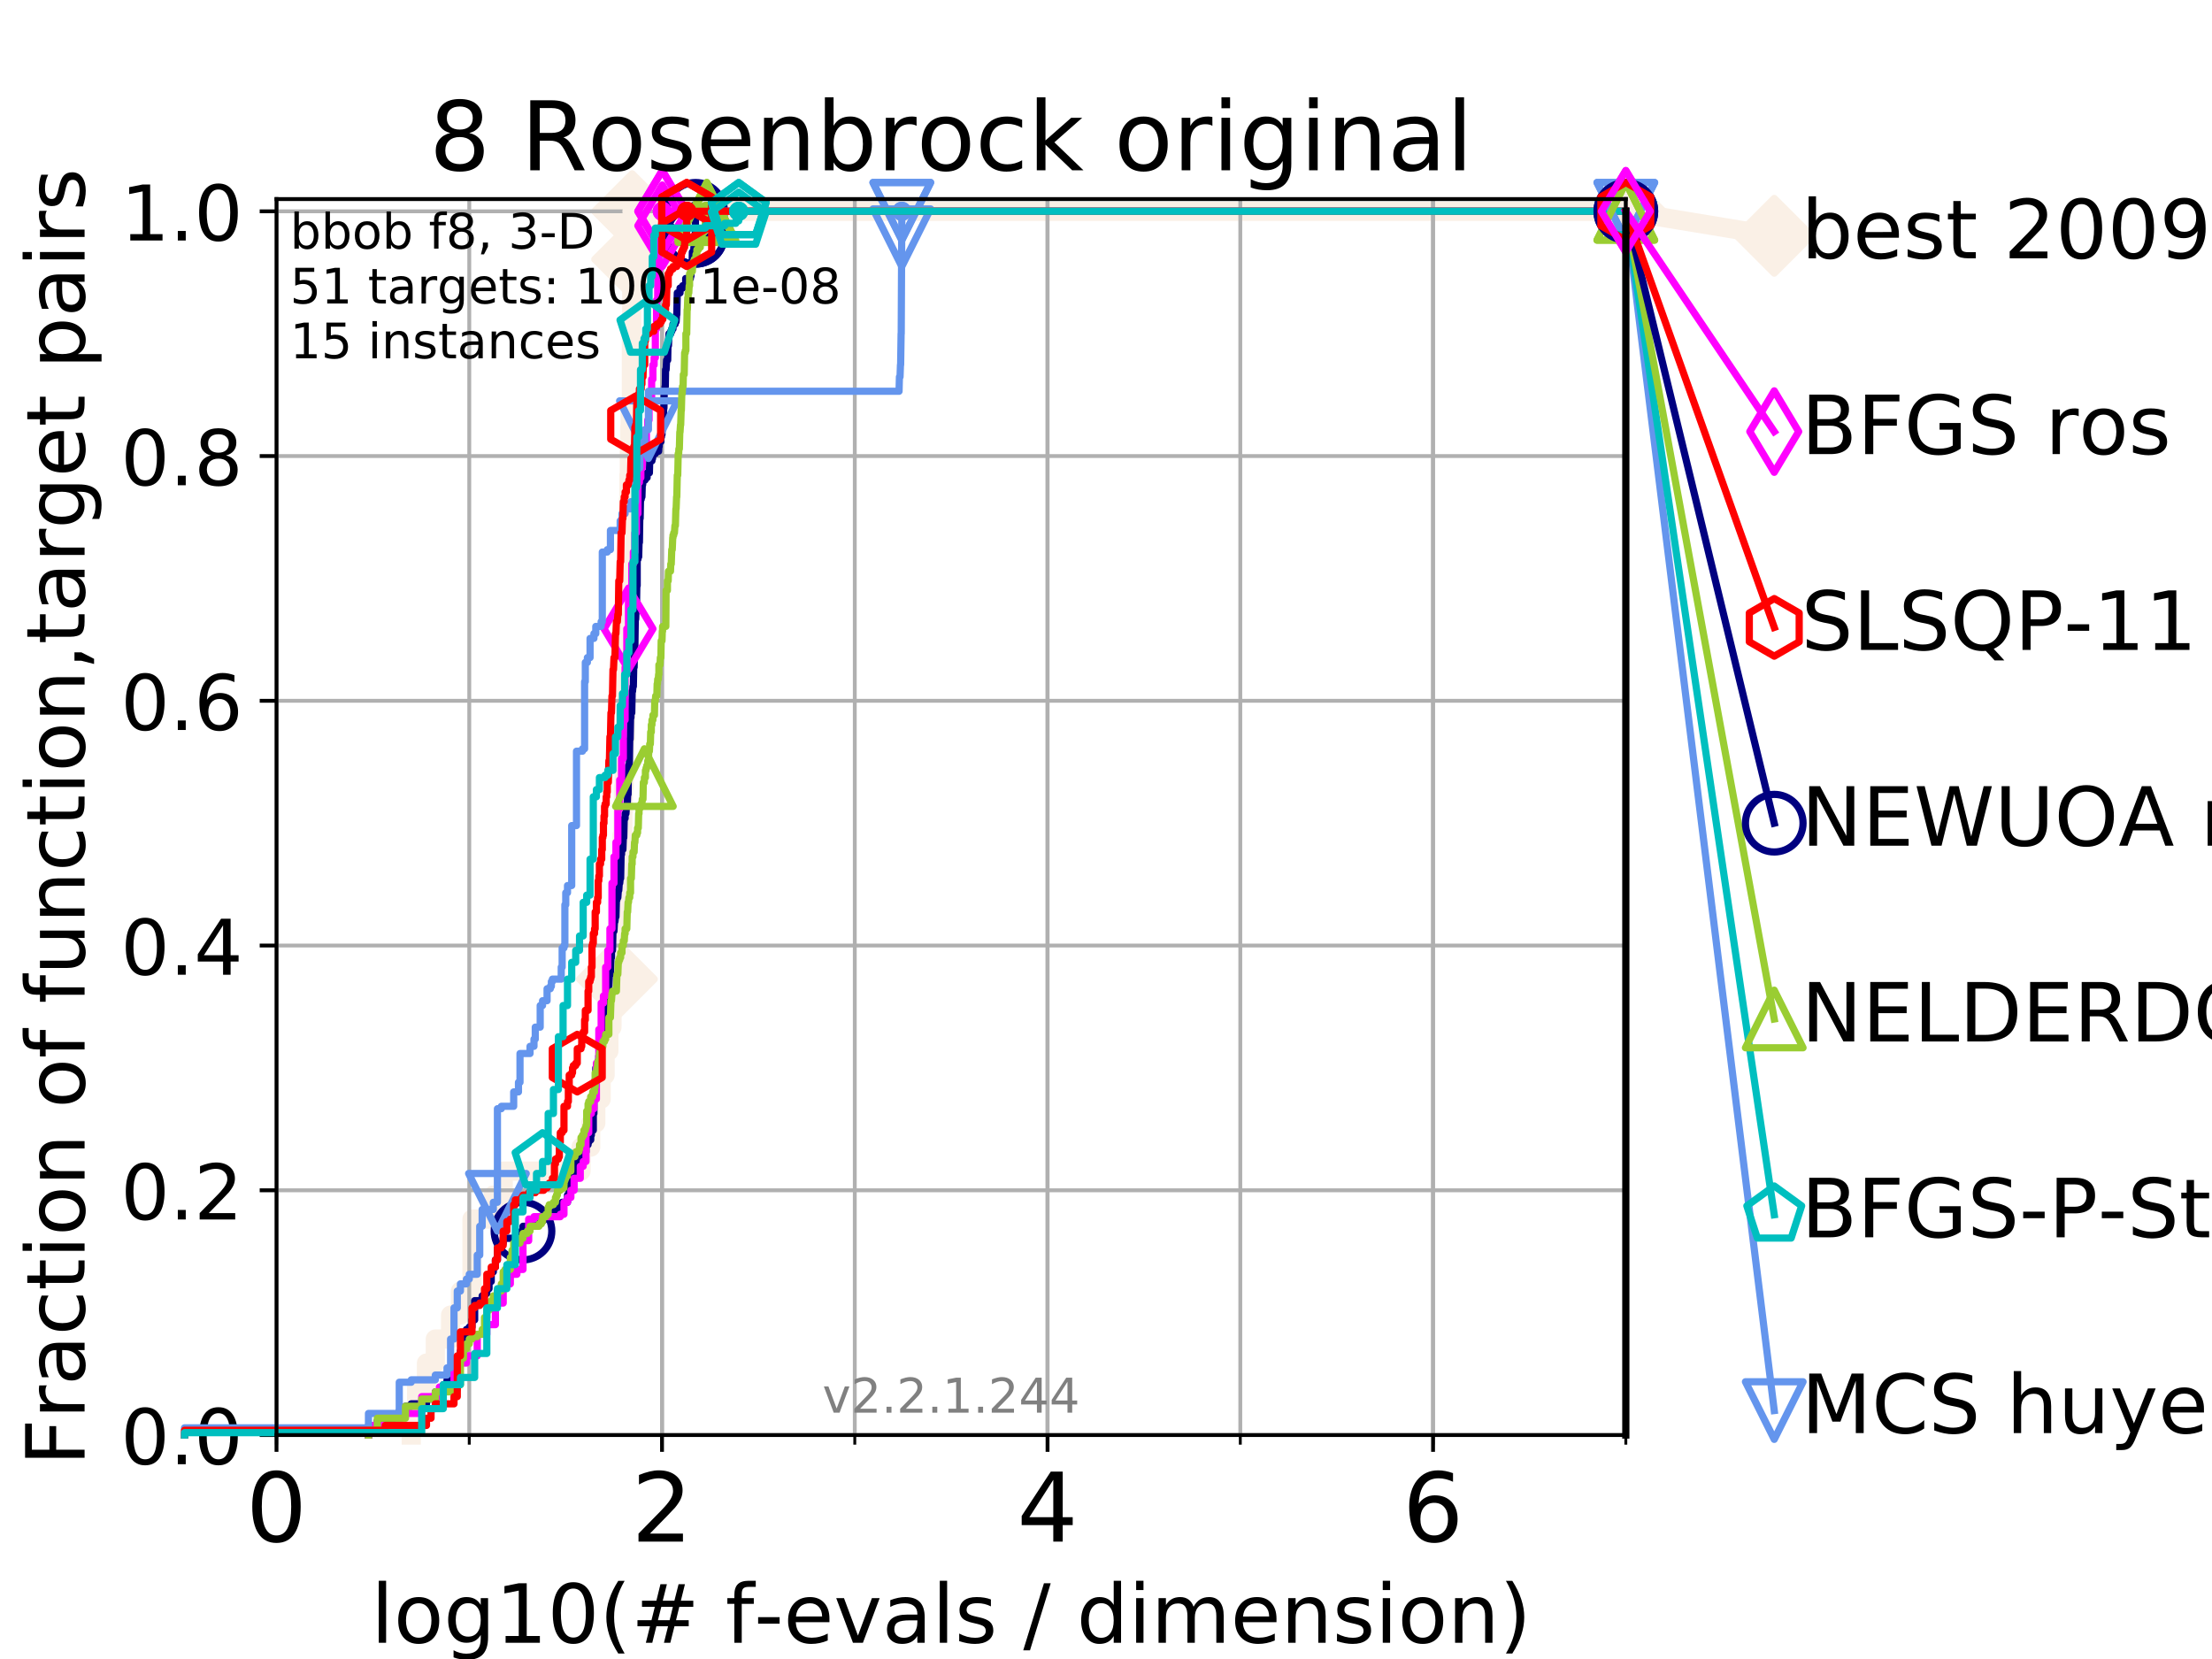 <?xml version="1.0" encoding="utf-8" standalone="no"?>
<!DOCTYPE svg PUBLIC "-//W3C//DTD SVG 1.1//EN"
  "http://www.w3.org/Graphics/SVG/1.1/DTD/svg11.dtd">
<!-- Created with matplotlib (https://matplotlib.org/) -->
<svg height="345.6pt" version="1.1" viewBox="0 0 460.8 345.6" width="460.8pt" xmlns="http://www.w3.org/2000/svg" xmlns:xlink="http://www.w3.org/1999/xlink">
 <defs>
  <style type="text/css">
*{stroke-linecap:butt;stroke-linejoin:round;}
  </style>
 </defs>
 <g id="figure_1">
  <g id="patch_1">
   <path d="M 0 345.6 
L 460.8 345.6 
L 460.8 0 
L 0 0 
z
" style="fill:#ffffff;"/>
  </g>
  <g id="axes_1">
   <g id="patch_2">
    <path d="M 57.6 298.944 
L 338.688 298.944 
L 338.688 41.472 
L 57.6 41.472 
z
" style="fill:#ffffff;"/>
   </g>
   <g id="line2d_1">
    <path d="M 85.667 298.944 
L 85.667 293.946 
L 86.793 293.946 
L 86.793 288.947 
L 88.847 288.947 
L 88.847 283.949 
L 90.684 283.949 
L 90.684 278.95 
L 93.864 278.95 
L 93.864 273.952 
L 95.918 273.952 
L 95.918 268.953 
L 98.327 268.953 
L 98.327 253.958 
L 102.772 253.958 
L 102.772 248.959 
L 104.826 248.959 
L 104.826 243.961 
L 121.037 243.961 
L 121.037 238.962 
L 123.057 238.962 
L 123.057 233.964 
L 124.114 233.964 
L 124.114 228.965 
L 125.232 228.965 
L 125.232 223.967 
L 126.054 223.967 
L 126.054 218.968 
L 126.839 218.968 
L 126.839 213.97 
L 127.485 213.97 
L 127.485 208.971 
L 128.108 208.971 
L 128.108 203.973 
L 128.511 203.973 
L 128.511 198.974 
L 128.905 198.974 
L 128.905 193.976 
L 129.195 193.976 
L 129.195 188.977 
L 129.291 188.977 
L 129.291 183.979 
L 129.574 183.979 
L 129.574 173.982 
L 129.761 173.982 
L 129.761 168.983 
L 129.853 168.983 
L 129.853 163.985 
L 130.037 163.985 
L 130.037 158.986 
L 130.128 158.986 
L 130.128 153.988 
L 130.309 153.988 
L 130.309 148.989 
L 130.398 148.989 
L 130.398 138.992 
L 130.488 138.992 
L 130.488 133.994 
L 130.576 133.994 
L 130.576 123.997 
L 130.665 123.997 
L 130.665 114 
L 130.927 114 
L 130.927 104.003 
L 131.013 104.003 
L 131.013 99.005 
L 131.099 99.005 
L 131.099 94.006 
L 131.185 94.006 
L 131.185 89.008 
L 131.27 89.008 
L 131.27 84.009 
L 131.524 84.009 
L 131.524 69.014 
L 131.607 69.014 
L 131.607 54.018 
L 131.691 54.018 
L 131.691 44.021 
L 338.688 44.021 
" style="fill:none;stroke:#faf0e6;stroke-linecap:square;stroke-width:4;"/>
   </g>
   <g id="line2d_2">
    <defs>
     <path d="M -0 7.778 
L 7.778 0 
L 0 -7.778 
L -7.778 -0 
z
" id="m7eff268103" style="stroke:#faf0e6;stroke-linejoin:miter;stroke-width:1.5;"/>
    </defs>
    <g>
     <use style="fill:#faf0e6;stroke:#faf0e6;stroke-linejoin:miter;stroke-width:1.5;" x="128.511" xlink:href="#m7eff268103" y="203.973"/>
     <use style="fill:#faf0e6;stroke:#faf0e6;stroke-linejoin:miter;stroke-width:1.5;" x="131.691" xlink:href="#m7eff268103" y="54.018"/>
     <use style="fill:#faf0e6;stroke:#faf0e6;stroke-linejoin:miter;stroke-width:1.5;" x="131.691" xlink:href="#m7eff268103" y="44.021"/>
     <use style="fill:#faf0e6;stroke:#faf0e6;stroke-linejoin:miter;stroke-width:1.5;" x="131.691" xlink:href="#m7eff268103" y="44.021"/>
     <use style="fill:#faf0e6;stroke:#faf0e6;stroke-linejoin:miter;stroke-width:1.5;" x="338.688" xlink:href="#m7eff268103" y="44.021"/>
    </g>
   </g>
   <g id="line2d_3">
    <path style="fill:none;stroke:#faf0e6;stroke-linecap:square;stroke-width:4;"/>
    <g/>
   </g>
   <g id="line2d_4">
    <path d="M 338.688 44.021 
L 369.608 49.12 
" style="fill:none;stroke:#faf0e6;stroke-linecap:square;stroke-width:4;"/>
    <g>
     <use style="fill:#faf0e6;stroke:#faf0e6;stroke-linejoin:miter;stroke-width:1.5;" x="338.688" xlink:href="#m7eff268103" y="44.021"/>
     <use style="fill:#faf0e6;stroke:#faf0e6;stroke-linejoin:miter;stroke-width:1.5;" x="369.608" xlink:href="#m7eff268103" y="49.12"/>
    </g>
   </g>
   <g id="matplotlib.axis_1">
    <g id="xtick_1">
     <g id="line2d_5">
      <path clip-path="url(#p8c4604b078)" d="M 57.6 298.944 
L 57.6 41.472 
" style="fill:none;stroke:#b0b0b0;stroke-linecap:square;stroke-width:0.8;"/>
     </g>
     <g id="line2d_6">
      <defs>
       <path d="M 0 0 
L 0 3.5 
" id="m1f1ecadbcb" style="stroke:#000000;stroke-width:0.8;"/>
      </defs>
      <g>
       <use style="stroke:#000000;stroke-width:0.8;" x="57.6" xlink:href="#m1f1ecadbcb" y="298.944"/>
      </g>
     </g>
     <g id="text_1">
      <!-- 0 -->
      <defs>
       <path d="M 31.781 66.406 
Q 24.172 66.406 20.328 58.906 
Q 16.5 51.422 16.5 36.375 
Q 16.5 21.391 20.328 13.891 
Q 24.172 6.391 31.781 6.391 
Q 39.453 6.391 43.281 13.891 
Q 47.125 21.391 47.125 36.375 
Q 47.125 51.422 43.281 58.906 
Q 39.453 66.406 31.781 66.406 
z
M 31.781 74.219 
Q 44.047 74.219 50.516 64.516 
Q 56.984 54.828 56.984 36.375 
Q 56.984 17.969 50.516 8.266 
Q 44.047 -1.422 31.781 -1.422 
Q 19.531 -1.422 13.062 8.266 
Q 6.594 17.969 6.594 36.375 
Q 6.594 54.828 13.062 64.516 
Q 19.531 74.219 31.781 74.219 
z
" id="DejaVuSans-48"/>
      </defs>
      <g transform="translate(51.237 321.141)scale(0.2 -0.2)">
       <use xlink:href="#DejaVuSans-48"/>
      </g>
     </g>
    </g>
    <g id="xtick_2">
     <g id="line2d_7">
      <path clip-path="url(#p8c4604b078)" d="M 137.911 298.944 
L 137.911 41.472 
" style="fill:none;stroke:#b0b0b0;stroke-linecap:square;stroke-width:0.8;"/>
     </g>
     <g id="line2d_8">
      <g>
       <use style="stroke:#000000;stroke-width:0.8;" x="137.911" xlink:href="#m1f1ecadbcb" y="298.944"/>
      </g>
     </g>
     <g id="text_2">
      <!-- 2 -->
      <defs>
       <path d="M 19.188 8.297 
L 53.609 8.297 
L 53.609 0 
L 7.328 0 
L 7.328 8.297 
Q 12.938 14.109 22.625 23.891 
Q 32.328 33.688 34.812 36.531 
Q 39.547 41.844 41.422 45.531 
Q 43.312 49.219 43.312 52.781 
Q 43.312 58.594 39.234 62.25 
Q 35.156 65.922 28.609 65.922 
Q 23.969 65.922 18.812 64.312 
Q 13.672 62.703 7.812 59.422 
L 7.812 69.391 
Q 13.766 71.781 18.938 73 
Q 24.125 74.219 28.422 74.219 
Q 39.75 74.219 46.484 68.547 
Q 53.219 62.891 53.219 53.422 
Q 53.219 48.922 51.531 44.891 
Q 49.859 40.875 45.406 35.406 
Q 44.188 33.984 37.641 27.219 
Q 31.109 20.453 19.188 8.297 
z
" id="DejaVuSans-50"/>
      </defs>
      <g transform="translate(131.548 321.141)scale(0.2 -0.2)">
       <use xlink:href="#DejaVuSans-50"/>
      </g>
     </g>
    </g>
    <g id="xtick_3">
     <g id="line2d_9">
      <path clip-path="url(#p8c4604b078)" d="M 218.222 298.944 
L 218.222 41.472 
" style="fill:none;stroke:#b0b0b0;stroke-linecap:square;stroke-width:0.8;"/>
     </g>
     <g id="line2d_10">
      <g>
       <use style="stroke:#000000;stroke-width:0.8;" x="218.222" xlink:href="#m1f1ecadbcb" y="298.944"/>
      </g>
     </g>
     <g id="text_3">
      <!-- 4 -->
      <defs>
       <path d="M 37.797 64.312 
L 12.891 25.391 
L 37.797 25.391 
z
M 35.203 72.906 
L 47.609 72.906 
L 47.609 25.391 
L 58.016 25.391 
L 58.016 17.188 
L 47.609 17.188 
L 47.609 0 
L 37.797 0 
L 37.797 17.188 
L 4.891 17.188 
L 4.891 26.703 
z
" id="DejaVuSans-52"/>
      </defs>
      <g transform="translate(211.859 321.141)scale(0.2 -0.2)">
       <use xlink:href="#DejaVuSans-52"/>
      </g>
     </g>
    </g>
    <g id="xtick_4">
     <g id="line2d_11">
      <path clip-path="url(#p8c4604b078)" d="M 298.533 298.944 
L 298.533 41.472 
" style="fill:none;stroke:#b0b0b0;stroke-linecap:square;stroke-width:0.8;"/>
     </g>
     <g id="line2d_12">
      <g>
       <use style="stroke:#000000;stroke-width:0.8;" x="298.533" xlink:href="#m1f1ecadbcb" y="298.944"/>
      </g>
     </g>
     <g id="text_4">
      <!-- 6 -->
      <defs>
       <path d="M 33.016 40.375 
Q 26.375 40.375 22.484 35.828 
Q 18.609 31.297 18.609 23.391 
Q 18.609 15.531 22.484 10.953 
Q 26.375 6.391 33.016 6.391 
Q 39.656 6.391 43.531 10.953 
Q 47.406 15.531 47.406 23.391 
Q 47.406 31.297 43.531 35.828 
Q 39.656 40.375 33.016 40.375 
z
M 52.594 71.297 
L 52.594 62.312 
Q 48.875 64.062 45.094 64.984 
Q 41.312 65.922 37.594 65.922 
Q 27.828 65.922 22.672 59.328 
Q 17.531 52.734 16.797 39.406 
Q 19.672 43.656 24.016 45.922 
Q 28.375 48.188 33.594 48.188 
Q 44.578 48.188 50.953 41.516 
Q 57.328 34.859 57.328 23.391 
Q 57.328 12.156 50.688 5.359 
Q 44.047 -1.422 33.016 -1.422 
Q 20.359 -1.422 13.672 8.266 
Q 6.984 17.969 6.984 36.375 
Q 6.984 53.656 15.188 63.938 
Q 23.391 74.219 37.203 74.219 
Q 40.922 74.219 44.703 73.484 
Q 48.484 72.75 52.594 71.297 
z
" id="DejaVuSans-54"/>
      </defs>
      <g transform="translate(292.17 321.141)scale(0.2 -0.2)">
       <use xlink:href="#DejaVuSans-54"/>
      </g>
     </g>
    </g>
    <g id="xtick_5">
     <g id="line2d_13">
      <path clip-path="url(#p8c4604b078)" d="M 57.6 298.944 
L 57.6 41.472 
" style="fill:none;stroke:#b0b0b0;stroke-linecap:square;stroke-width:0.8;"/>
     </g>
     <g id="line2d_14">
      <defs>
       <path d="M 0 0 
L 0 2 
" id="m73620d3f33" style="stroke:#000000;stroke-width:0.6;"/>
      </defs>
      <g>
       <use style="stroke:#000000;stroke-width:0.6;" x="57.6" xlink:href="#m73620d3f33" y="298.944"/>
      </g>
     </g>
    </g>
    <g id="xtick_6">
     <g id="line2d_15">
      <path clip-path="url(#p8c4604b078)" d="M 97.755 298.944 
L 97.755 41.472 
" style="fill:none;stroke:#b0b0b0;stroke-linecap:square;stroke-width:0.8;"/>
     </g>
     <g id="line2d_16">
      <g>
       <use style="stroke:#000000;stroke-width:0.6;" x="97.755" xlink:href="#m73620d3f33" y="298.944"/>
      </g>
     </g>
    </g>
    <g id="xtick_7">
     <g id="line2d_17">
      <path clip-path="url(#p8c4604b078)" d="M 137.911 298.944 
L 137.911 41.472 
" style="fill:none;stroke:#b0b0b0;stroke-linecap:square;stroke-width:0.8;"/>
     </g>
     <g id="line2d_18">
      <g>
       <use style="stroke:#000000;stroke-width:0.6;" x="137.911" xlink:href="#m73620d3f33" y="298.944"/>
      </g>
     </g>
    </g>
    <g id="xtick_8">
     <g id="line2d_19">
      <path clip-path="url(#p8c4604b078)" d="M 178.066 298.944 
L 178.066 41.472 
" style="fill:none;stroke:#b0b0b0;stroke-linecap:square;stroke-width:0.8;"/>
     </g>
     <g id="line2d_20">
      <g>
       <use style="stroke:#000000;stroke-width:0.6;" x="178.066" xlink:href="#m73620d3f33" y="298.944"/>
      </g>
     </g>
    </g>
    <g id="xtick_9">
     <g id="line2d_21">
      <path clip-path="url(#p8c4604b078)" d="M 218.222 298.944 
L 218.222 41.472 
" style="fill:none;stroke:#b0b0b0;stroke-linecap:square;stroke-width:0.8;"/>
     </g>
     <g id="line2d_22">
      <g>
       <use style="stroke:#000000;stroke-width:0.6;" x="218.222" xlink:href="#m73620d3f33" y="298.944"/>
      </g>
     </g>
    </g>
    <g id="xtick_10">
     <g id="line2d_23">
      <path clip-path="url(#p8c4604b078)" d="M 258.377 298.944 
L 258.377 41.472 
" style="fill:none;stroke:#b0b0b0;stroke-linecap:square;stroke-width:0.8;"/>
     </g>
     <g id="line2d_24">
      <g>
       <use style="stroke:#000000;stroke-width:0.6;" x="258.377" xlink:href="#m73620d3f33" y="298.944"/>
      </g>
     </g>
    </g>
    <g id="xtick_11">
     <g id="line2d_25">
      <path clip-path="url(#p8c4604b078)" d="M 298.533 298.944 
L 298.533 41.472 
" style="fill:none;stroke:#b0b0b0;stroke-linecap:square;stroke-width:0.8;"/>
     </g>
     <g id="line2d_26">
      <g>
       <use style="stroke:#000000;stroke-width:0.6;" x="298.533" xlink:href="#m73620d3f33" y="298.944"/>
      </g>
     </g>
    </g>
    <g id="xtick_12">
     <g id="line2d_27">
      <path clip-path="url(#p8c4604b078)" d="M 338.688 298.944 
L 338.688 41.472 
" style="fill:none;stroke:#b0b0b0;stroke-linecap:square;stroke-width:0.8;"/>
     </g>
     <g id="line2d_28">
      <g>
       <use style="stroke:#000000;stroke-width:0.6;" x="338.688" xlink:href="#m73620d3f33" y="298.944"/>
      </g>
     </g>
    </g>
    <g id="text_5">
     <!-- log10(# f-evals / dimension) -->
     <defs>
      <path d="M 9.422 75.984 
L 18.406 75.984 
L 18.406 0 
L 9.422 0 
z
" id="DejaVuSans-108"/>
      <path d="M 30.609 48.391 
Q 23.391 48.391 19.188 42.75 
Q 14.984 37.109 14.984 27.297 
Q 14.984 17.484 19.156 11.844 
Q 23.344 6.203 30.609 6.203 
Q 37.797 6.203 41.984 11.859 
Q 46.188 17.531 46.188 27.297 
Q 46.188 37.016 41.984 42.703 
Q 37.797 48.391 30.609 48.391 
z
M 30.609 56 
Q 42.328 56 49.016 48.375 
Q 55.719 40.766 55.719 27.297 
Q 55.719 13.875 49.016 6.219 
Q 42.328 -1.422 30.609 -1.422 
Q 18.844 -1.422 12.172 6.219 
Q 5.516 13.875 5.516 27.297 
Q 5.516 40.766 12.172 48.375 
Q 18.844 56 30.609 56 
z
" id="DejaVuSans-111"/>
      <path d="M 45.406 27.984 
Q 45.406 37.75 41.375 43.109 
Q 37.359 48.484 30.078 48.484 
Q 22.859 48.484 18.828 43.109 
Q 14.797 37.75 14.797 27.984 
Q 14.797 18.266 18.828 12.891 
Q 22.859 7.516 30.078 7.516 
Q 37.359 7.516 41.375 12.891 
Q 45.406 18.266 45.406 27.984 
z
M 54.391 6.781 
Q 54.391 -7.172 48.188 -13.984 
Q 42 -20.797 29.203 -20.797 
Q 24.469 -20.797 20.266 -20.094 
Q 16.062 -19.391 12.109 -17.922 
L 12.109 -9.188 
Q 16.062 -11.328 19.922 -12.344 
Q 23.781 -13.375 27.781 -13.375 
Q 36.625 -13.375 41.016 -8.766 
Q 45.406 -4.156 45.406 5.172 
L 45.406 9.625 
Q 42.625 4.781 38.281 2.391 
Q 33.938 0 27.875 0 
Q 17.828 0 11.672 7.656 
Q 5.516 15.328 5.516 27.984 
Q 5.516 40.672 11.672 48.328 
Q 17.828 56 27.875 56 
Q 33.938 56 38.281 53.609 
Q 42.625 51.219 45.406 46.391 
L 45.406 54.688 
L 54.391 54.688 
z
" id="DejaVuSans-103"/>
      <path d="M 12.406 8.297 
L 28.516 8.297 
L 28.516 63.922 
L 10.984 60.406 
L 10.984 69.391 
L 28.422 72.906 
L 38.281 72.906 
L 38.281 8.297 
L 54.391 8.297 
L 54.391 0 
L 12.406 0 
z
" id="DejaVuSans-49"/>
      <path d="M 31 75.875 
Q 24.469 64.656 21.281 53.656 
Q 18.109 42.672 18.109 31.391 
Q 18.109 20.125 21.312 9.062 
Q 24.516 -2 31 -13.188 
L 23.188 -13.188 
Q 15.875 -1.703 12.234 9.375 
Q 8.594 20.453 8.594 31.391 
Q 8.594 42.281 12.203 53.312 
Q 15.828 64.359 23.188 75.875 
z
" id="DejaVuSans-40"/>
      <path d="M 51.125 44 
L 36.922 44 
L 32.812 27.688 
L 47.125 27.688 
z
M 43.797 71.781 
L 38.719 51.516 
L 52.984 51.516 
L 58.109 71.781 
L 65.922 71.781 
L 60.891 51.516 
L 76.125 51.516 
L 76.125 44 
L 58.984 44 
L 54.984 27.688 
L 70.516 27.688 
L 70.516 20.219 
L 53.078 20.219 
L 48 0 
L 40.188 0 
L 45.219 20.219 
L 30.906 20.219 
L 25.875 0 
L 18.016 0 
L 23.094 20.219 
L 7.719 20.219 
L 7.719 27.688 
L 24.906 27.688 
L 29 44 
L 13.281 44 
L 13.281 51.516 
L 30.906 51.516 
L 35.891 71.781 
z
" id="DejaVuSans-35"/>
      <path id="DejaVuSans-32"/>
      <path d="M 37.109 75.984 
L 37.109 68.5 
L 28.516 68.5 
Q 23.688 68.5 21.797 66.547 
Q 19.922 64.594 19.922 59.516 
L 19.922 54.688 
L 34.719 54.688 
L 34.719 47.703 
L 19.922 47.703 
L 19.922 0 
L 10.891 0 
L 10.891 47.703 
L 2.297 47.703 
L 2.297 54.688 
L 10.891 54.688 
L 10.891 58.5 
Q 10.891 67.625 15.141 71.797 
Q 19.391 75.984 28.609 75.984 
z
" id="DejaVuSans-102"/>
      <path d="M 4.891 31.391 
L 31.203 31.391 
L 31.203 23.391 
L 4.891 23.391 
z
" id="DejaVuSans-45"/>
      <path d="M 56.203 29.594 
L 56.203 25.203 
L 14.891 25.203 
Q 15.484 15.922 20.484 11.062 
Q 25.484 6.203 34.422 6.203 
Q 39.594 6.203 44.453 7.469 
Q 49.312 8.734 54.109 11.281 
L 54.109 2.781 
Q 49.266 0.734 44.188 -0.344 
Q 39.109 -1.422 33.891 -1.422 
Q 20.797 -1.422 13.156 6.188 
Q 5.516 13.812 5.516 26.812 
Q 5.516 40.234 12.766 48.109 
Q 20.016 56 32.328 56 
Q 43.359 56 49.781 48.891 
Q 56.203 41.797 56.203 29.594 
z
M 47.219 32.234 
Q 47.125 39.594 43.094 43.984 
Q 39.062 48.391 32.422 48.391 
Q 24.906 48.391 20.391 44.141 
Q 15.875 39.891 15.188 32.172 
z
" id="DejaVuSans-101"/>
      <path d="M 2.984 54.688 
L 12.5 54.688 
L 29.594 8.797 
L 46.688 54.688 
L 56.203 54.688 
L 35.688 0 
L 23.484 0 
z
" id="DejaVuSans-118"/>
      <path d="M 34.281 27.484 
Q 23.391 27.484 19.188 25 
Q 14.984 22.516 14.984 16.5 
Q 14.984 11.719 18.141 8.906 
Q 21.297 6.109 26.703 6.109 
Q 34.188 6.109 38.703 11.406 
Q 43.219 16.703 43.219 25.484 
L 43.219 27.484 
z
M 52.203 31.203 
L 52.203 0 
L 43.219 0 
L 43.219 8.297 
Q 40.141 3.328 35.547 0.953 
Q 30.953 -1.422 24.312 -1.422 
Q 15.922 -1.422 10.953 3.297 
Q 6 8.016 6 15.922 
Q 6 25.141 12.172 29.828 
Q 18.359 34.516 30.609 34.516 
L 43.219 34.516 
L 43.219 35.406 
Q 43.219 41.609 39.141 45 
Q 35.062 48.391 27.688 48.391 
Q 23 48.391 18.547 47.266 
Q 14.109 46.141 10.016 43.891 
L 10.016 52.203 
Q 14.938 54.109 19.578 55.047 
Q 24.219 56 28.609 56 
Q 40.484 56 46.344 49.844 
Q 52.203 43.703 52.203 31.203 
z
" id="DejaVuSans-97"/>
      <path d="M 44.281 53.078 
L 44.281 44.578 
Q 40.484 46.531 36.375 47.5 
Q 32.281 48.484 27.875 48.484 
Q 21.188 48.484 17.844 46.438 
Q 14.5 44.391 14.5 40.281 
Q 14.5 37.156 16.891 35.375 
Q 19.281 33.594 26.516 31.984 
L 29.594 31.297 
Q 39.156 29.25 43.188 25.516 
Q 47.219 21.781 47.219 15.094 
Q 47.219 7.469 41.188 3.016 
Q 35.156 -1.422 24.609 -1.422 
Q 20.219 -1.422 15.453 -0.562 
Q 10.688 0.297 5.422 2 
L 5.422 11.281 
Q 10.406 8.688 15.234 7.391 
Q 20.062 6.109 24.812 6.109 
Q 31.156 6.109 34.562 8.281 
Q 37.984 10.453 37.984 14.406 
Q 37.984 18.062 35.516 20.016 
Q 33.062 21.969 24.703 23.781 
L 21.578 24.516 
Q 13.234 26.266 9.516 29.906 
Q 5.812 33.547 5.812 39.891 
Q 5.812 47.609 11.281 51.797 
Q 16.75 56 26.812 56 
Q 31.781 56 36.172 55.266 
Q 40.578 54.547 44.281 53.078 
z
" id="DejaVuSans-115"/>
      <path d="M 25.391 72.906 
L 33.688 72.906 
L 8.297 -9.281 
L 0 -9.281 
z
" id="DejaVuSans-47"/>
      <path d="M 45.406 46.391 
L 45.406 75.984 
L 54.391 75.984 
L 54.391 0 
L 45.406 0 
L 45.406 8.203 
Q 42.578 3.328 38.25 0.953 
Q 33.938 -1.422 27.875 -1.422 
Q 17.969 -1.422 11.734 6.484 
Q 5.516 14.406 5.516 27.297 
Q 5.516 40.188 11.734 48.094 
Q 17.969 56 27.875 56 
Q 33.938 56 38.25 53.625 
Q 42.578 51.266 45.406 46.391 
z
M 14.797 27.297 
Q 14.797 17.391 18.875 11.75 
Q 22.953 6.109 30.078 6.109 
Q 37.203 6.109 41.297 11.75 
Q 45.406 17.391 45.406 27.297 
Q 45.406 37.203 41.297 42.844 
Q 37.203 48.484 30.078 48.484 
Q 22.953 48.484 18.875 42.844 
Q 14.797 37.203 14.797 27.297 
z
" id="DejaVuSans-100"/>
      <path d="M 9.422 54.688 
L 18.406 54.688 
L 18.406 0 
L 9.422 0 
z
M 9.422 75.984 
L 18.406 75.984 
L 18.406 64.594 
L 9.422 64.594 
z
" id="DejaVuSans-105"/>
      <path d="M 52 44.188 
Q 55.375 50.25 60.062 53.125 
Q 64.75 56 71.094 56 
Q 79.641 56 84.281 50.016 
Q 88.922 44.047 88.922 33.016 
L 88.922 0 
L 79.891 0 
L 79.891 32.719 
Q 79.891 40.578 77.094 44.375 
Q 74.312 48.188 68.609 48.188 
Q 61.625 48.188 57.562 43.547 
Q 53.516 38.922 53.516 30.906 
L 53.516 0 
L 44.484 0 
L 44.484 32.719 
Q 44.484 40.625 41.703 44.406 
Q 38.922 48.188 33.109 48.188 
Q 26.219 48.188 22.156 43.531 
Q 18.109 38.875 18.109 30.906 
L 18.109 0 
L 9.078 0 
L 9.078 54.688 
L 18.109 54.688 
L 18.109 46.188 
Q 21.188 51.219 25.484 53.609 
Q 29.781 56 35.688 56 
Q 41.656 56 45.828 52.969 
Q 50 49.953 52 44.188 
z
" id="DejaVuSans-109"/>
      <path d="M 54.891 33.016 
L 54.891 0 
L 45.906 0 
L 45.906 32.719 
Q 45.906 40.484 42.875 44.328 
Q 39.844 48.188 33.797 48.188 
Q 26.516 48.188 22.312 43.547 
Q 18.109 38.922 18.109 30.906 
L 18.109 0 
L 9.078 0 
L 9.078 54.688 
L 18.109 54.688 
L 18.109 46.188 
Q 21.344 51.125 25.703 53.562 
Q 30.078 56 35.797 56 
Q 45.219 56 50.047 50.172 
Q 54.891 44.344 54.891 33.016 
z
" id="DejaVuSans-110"/>
      <path d="M 8.016 75.875 
L 15.828 75.875 
Q 23.141 64.359 26.781 53.312 
Q 30.422 42.281 30.422 31.391 
Q 30.422 20.453 26.781 9.375 
Q 23.141 -1.703 15.828 -13.188 
L 8.016 -13.188 
Q 14.5 -2 17.703 9.062 
Q 20.906 20.125 20.906 31.391 
Q 20.906 42.672 17.703 53.656 
Q 14.5 64.656 8.016 75.875 
z
" id="DejaVuSans-41"/>
     </defs>
     <g transform="translate(77.303 342.218)scale(0.17 -0.17)">
      <use xlink:href="#DejaVuSans-108"/>
      <use x="27.783" xlink:href="#DejaVuSans-111"/>
      <use x="88.965" xlink:href="#DejaVuSans-103"/>
      <use x="152.441" xlink:href="#DejaVuSans-49"/>
      <use x="216.064" xlink:href="#DejaVuSans-48"/>
      <use x="279.688" xlink:href="#DejaVuSans-40"/>
      <use x="318.701" xlink:href="#DejaVuSans-35"/>
      <use x="402.49" xlink:href="#DejaVuSans-32"/>
      <use x="434.277" xlink:href="#DejaVuSans-102"/>
      <use x="469.404" xlink:href="#DejaVuSans-45"/>
      <use x="505.488" xlink:href="#DejaVuSans-101"/>
      <use x="567.012" xlink:href="#DejaVuSans-118"/>
      <use x="626.191" xlink:href="#DejaVuSans-97"/>
      <use x="687.471" xlink:href="#DejaVuSans-108"/>
      <use x="715.254" xlink:href="#DejaVuSans-115"/>
      <use x="767.354" xlink:href="#DejaVuSans-32"/>
      <use x="799.141" xlink:href="#DejaVuSans-47"/>
      <use x="832.832" xlink:href="#DejaVuSans-32"/>
      <use x="864.619" xlink:href="#DejaVuSans-100"/>
      <use x="928.096" xlink:href="#DejaVuSans-105"/>
      <use x="955.879" xlink:href="#DejaVuSans-109"/>
      <use x="1053.291" xlink:href="#DejaVuSans-101"/>
      <use x="1114.814" xlink:href="#DejaVuSans-110"/>
      <use x="1178.193" xlink:href="#DejaVuSans-115"/>
      <use x="1230.293" xlink:href="#DejaVuSans-105"/>
      <use x="1258.076" xlink:href="#DejaVuSans-111"/>
      <use x="1319.258" xlink:href="#DejaVuSans-110"/>
      <use x="1382.637" xlink:href="#DejaVuSans-41"/>
     </g>
    </g>
   </g>
   <g id="matplotlib.axis_2">
    <g id="ytick_1">
     <g id="line2d_29">
      <path clip-path="url(#p8c4604b078)" d="M 57.6 298.944 
L 338.688 298.944 
" style="fill:none;stroke:#b0b0b0;stroke-linecap:square;stroke-width:0.8;"/>
     </g>
     <g id="line2d_30">
      <defs>
       <path d="M 0 0 
L -3.5 0 
" id="m38fe907f61" style="stroke:#000000;stroke-width:0.8;"/>
      </defs>
      <g>
       <use style="stroke:#000000;stroke-width:0.8;" x="57.6" xlink:href="#m38fe907f61" y="298.944"/>
      </g>
     </g>
     <g id="text_6">
      <!-- 0.0 -->
      <defs>
       <path d="M 10.688 12.406 
L 21 12.406 
L 21 0 
L 10.688 0 
z
" id="DejaVuSans-46"/>
      </defs>
      <g transform="translate(25.155 305.023)scale(0.16 -0.16)">
       <use xlink:href="#DejaVuSans-48"/>
       <use x="63.623" xlink:href="#DejaVuSans-46"/>
       <use x="95.41" xlink:href="#DejaVuSans-48"/>
      </g>
     </g>
    </g>
    <g id="ytick_2">
     <g id="line2d_31">
      <path clip-path="url(#p8c4604b078)" d="M 57.6 247.959 
L 338.688 247.959 
" style="fill:none;stroke:#b0b0b0;stroke-linecap:square;stroke-width:0.8;"/>
     </g>
     <g id="line2d_32">
      <g>
       <use style="stroke:#000000;stroke-width:0.8;" x="57.6" xlink:href="#m38fe907f61" y="247.959"/>
      </g>
     </g>
     <g id="text_7">
      <!-- 0.2 -->
      <g transform="translate(25.155 254.038)scale(0.16 -0.16)">
       <use xlink:href="#DejaVuSans-48"/>
       <use x="63.623" xlink:href="#DejaVuSans-46"/>
       <use x="95.41" xlink:href="#DejaVuSans-50"/>
      </g>
     </g>
    </g>
    <g id="ytick_3">
     <g id="line2d_33">
      <path clip-path="url(#p8c4604b078)" d="M 57.6 196.975 
L 338.688 196.975 
" style="fill:none;stroke:#b0b0b0;stroke-linecap:square;stroke-width:0.8;"/>
     </g>
     <g id="line2d_34">
      <g>
       <use style="stroke:#000000;stroke-width:0.8;" x="57.6" xlink:href="#m38fe907f61" y="196.975"/>
      </g>
     </g>
     <g id="text_8">
      <!-- 0.4 -->
      <g transform="translate(25.155 203.054)scale(0.16 -0.16)">
       <use xlink:href="#DejaVuSans-48"/>
       <use x="63.623" xlink:href="#DejaVuSans-46"/>
       <use x="95.41" xlink:href="#DejaVuSans-52"/>
      </g>
     </g>
    </g>
    <g id="ytick_4">
     <g id="line2d_35">
      <path clip-path="url(#p8c4604b078)" d="M 57.6 145.99 
L 338.688 145.99 
" style="fill:none;stroke:#b0b0b0;stroke-linecap:square;stroke-width:0.8;"/>
     </g>
     <g id="line2d_36">
      <g>
       <use style="stroke:#000000;stroke-width:0.8;" x="57.6" xlink:href="#m38fe907f61" y="145.99"/>
      </g>
     </g>
     <g id="text_9">
      <!-- 0.6 -->
      <g transform="translate(25.155 152.069)scale(0.16 -0.16)">
       <use xlink:href="#DejaVuSans-48"/>
       <use x="63.623" xlink:href="#DejaVuSans-46"/>
       <use x="95.41" xlink:href="#DejaVuSans-54"/>
      </g>
     </g>
    </g>
    <g id="ytick_5">
     <g id="line2d_37">
      <path clip-path="url(#p8c4604b078)" d="M 57.6 95.006 
L 338.688 95.006 
" style="fill:none;stroke:#b0b0b0;stroke-linecap:square;stroke-width:0.8;"/>
     </g>
     <g id="line2d_38">
      <g>
       <use style="stroke:#000000;stroke-width:0.8;" x="57.6" xlink:href="#m38fe907f61" y="95.006"/>
      </g>
     </g>
     <g id="text_10">
      <!-- 0.8 -->
      <defs>
       <path d="M 31.781 34.625 
Q 24.75 34.625 20.719 30.859 
Q 16.703 27.094 16.703 20.516 
Q 16.703 13.922 20.719 10.156 
Q 24.75 6.391 31.781 6.391 
Q 38.812 6.391 42.859 10.172 
Q 46.922 13.969 46.922 20.516 
Q 46.922 27.094 42.891 30.859 
Q 38.875 34.625 31.781 34.625 
z
M 21.922 38.812 
Q 15.578 40.375 12.031 44.719 
Q 8.5 49.078 8.5 55.328 
Q 8.5 64.062 14.719 69.141 
Q 20.953 74.219 31.781 74.219 
Q 42.672 74.219 48.875 69.141 
Q 55.078 64.062 55.078 55.328 
Q 55.078 49.078 51.531 44.719 
Q 48 40.375 41.703 38.812 
Q 48.828 37.156 52.797 32.312 
Q 56.781 27.484 56.781 20.516 
Q 56.781 9.906 50.312 4.234 
Q 43.844 -1.422 31.781 -1.422 
Q 19.734 -1.422 13.25 4.234 
Q 6.781 9.906 6.781 20.516 
Q 6.781 27.484 10.781 32.312 
Q 14.797 37.156 21.922 38.812 
z
M 18.312 54.391 
Q 18.312 48.734 21.844 45.562 
Q 25.391 42.391 31.781 42.391 
Q 38.141 42.391 41.719 45.562 
Q 45.312 48.734 45.312 54.391 
Q 45.312 60.062 41.719 63.234 
Q 38.141 66.406 31.781 66.406 
Q 25.391 66.406 21.844 63.234 
Q 18.312 60.062 18.312 54.391 
z
" id="DejaVuSans-56"/>
      </defs>
      <g transform="translate(25.155 101.085)scale(0.16 -0.16)">
       <use xlink:href="#DejaVuSans-48"/>
       <use x="63.623" xlink:href="#DejaVuSans-46"/>
       <use x="95.41" xlink:href="#DejaVuSans-56"/>
      </g>
     </g>
    </g>
    <g id="ytick_6">
     <g id="line2d_39">
      <path clip-path="url(#p8c4604b078)" d="M 57.6 44.021 
L 338.688 44.021 
" style="fill:none;stroke:#b0b0b0;stroke-linecap:square;stroke-width:0.8;"/>
     </g>
     <g id="line2d_40">
      <g>
       <use style="stroke:#000000;stroke-width:0.8;" x="57.6" xlink:href="#m38fe907f61" y="44.021"/>
      </g>
     </g>
     <g id="text_11">
      <!-- 1.0 -->
      <g transform="translate(25.155 50.1)scale(0.16 -0.16)">
       <use xlink:href="#DejaVuSans-49"/>
       <use x="63.623" xlink:href="#DejaVuSans-46"/>
       <use x="95.41" xlink:href="#DejaVuSans-48"/>
      </g>
     </g>
    </g>
    <g id="text_12">
     <!-- Fraction of function,target pairs -->
     <defs>
      <path d="M 9.812 72.906 
L 51.703 72.906 
L 51.703 64.594 
L 19.672 64.594 
L 19.672 43.109 
L 48.578 43.109 
L 48.578 34.812 
L 19.672 34.812 
L 19.672 0 
L 9.812 0 
z
" id="DejaVuSans-70"/>
      <path d="M 41.109 46.297 
Q 39.594 47.172 37.812 47.578 
Q 36.031 48 33.891 48 
Q 26.266 48 22.188 43.047 
Q 18.109 38.094 18.109 28.812 
L 18.109 0 
L 9.078 0 
L 9.078 54.688 
L 18.109 54.688 
L 18.109 46.188 
Q 20.953 51.172 25.484 53.578 
Q 30.031 56 36.531 56 
Q 37.453 56 38.578 55.875 
Q 39.703 55.766 41.062 55.516 
z
" id="DejaVuSans-114"/>
      <path d="M 48.781 52.594 
L 48.781 44.188 
Q 44.969 46.297 41.141 47.344 
Q 37.312 48.391 33.406 48.391 
Q 24.656 48.391 19.812 42.844 
Q 14.984 37.312 14.984 27.297 
Q 14.984 17.281 19.812 11.734 
Q 24.656 6.203 33.406 6.203 
Q 37.312 6.203 41.141 7.25 
Q 44.969 8.297 48.781 10.406 
L 48.781 2.094 
Q 45.016 0.344 40.984 -0.531 
Q 36.969 -1.422 32.422 -1.422 
Q 20.062 -1.422 12.781 6.344 
Q 5.516 14.109 5.516 27.297 
Q 5.516 40.672 12.859 48.328 
Q 20.219 56 33.016 56 
Q 37.156 56 41.109 55.141 
Q 45.062 54.297 48.781 52.594 
z
" id="DejaVuSans-99"/>
      <path d="M 18.312 70.219 
L 18.312 54.688 
L 36.812 54.688 
L 36.812 47.703 
L 18.312 47.703 
L 18.312 18.016 
Q 18.312 11.328 20.141 9.422 
Q 21.969 7.516 27.594 7.516 
L 36.812 7.516 
L 36.812 0 
L 27.594 0 
Q 17.188 0 13.234 3.875 
Q 9.281 7.766 9.281 18.016 
L 9.281 47.703 
L 2.688 47.703 
L 2.688 54.688 
L 9.281 54.688 
L 9.281 70.219 
z
" id="DejaVuSans-116"/>
      <path d="M 8.5 21.578 
L 8.5 54.688 
L 17.484 54.688 
L 17.484 21.922 
Q 17.484 14.156 20.5 10.266 
Q 23.531 6.391 29.594 6.391 
Q 36.859 6.391 41.078 11.031 
Q 45.312 15.672 45.312 23.688 
L 45.312 54.688 
L 54.297 54.688 
L 54.297 0 
L 45.312 0 
L 45.312 8.406 
Q 42.047 3.422 37.719 1 
Q 33.406 -1.422 27.688 -1.422 
Q 18.266 -1.422 13.375 4.438 
Q 8.5 10.297 8.5 21.578 
z
M 31.109 56 
z
" id="DejaVuSans-117"/>
      <path d="M 11.719 12.406 
L 22.016 12.406 
L 22.016 4 
L 14.016 -11.625 
L 7.719 -11.625 
L 11.719 4 
z
" id="DejaVuSans-44"/>
      <path d="M 18.109 8.203 
L 18.109 -20.797 
L 9.078 -20.797 
L 9.078 54.688 
L 18.109 54.688 
L 18.109 46.391 
Q 20.953 51.266 25.266 53.625 
Q 29.594 56 35.594 56 
Q 45.562 56 51.781 48.094 
Q 58.016 40.188 58.016 27.297 
Q 58.016 14.406 51.781 6.484 
Q 45.562 -1.422 35.594 -1.422 
Q 29.594 -1.422 25.266 0.953 
Q 20.953 3.328 18.109 8.203 
z
M 48.688 27.297 
Q 48.688 37.203 44.609 42.844 
Q 40.531 48.484 33.406 48.484 
Q 26.266 48.484 22.188 42.844 
Q 18.109 37.203 18.109 27.297 
Q 18.109 17.391 22.188 11.75 
Q 26.266 6.109 33.406 6.109 
Q 40.531 6.109 44.609 11.75 
Q 48.688 17.391 48.688 27.297 
z
" id="DejaVuSans-112"/>
     </defs>
     <g transform="translate(17.62 305.347)rotate(-90)scale(0.17 -0.17)">
      <use xlink:href="#DejaVuSans-70"/>
      <use x="57.41" xlink:href="#DejaVuSans-114"/>
      <use x="98.523" xlink:href="#DejaVuSans-97"/>
      <use x="159.803" xlink:href="#DejaVuSans-99"/>
      <use x="214.783" xlink:href="#DejaVuSans-116"/>
      <use x="253.992" xlink:href="#DejaVuSans-105"/>
      <use x="281.775" xlink:href="#DejaVuSans-111"/>
      <use x="342.957" xlink:href="#DejaVuSans-110"/>
      <use x="406.336" xlink:href="#DejaVuSans-32"/>
      <use x="438.123" xlink:href="#DejaVuSans-111"/>
      <use x="499.305" xlink:href="#DejaVuSans-102"/>
      <use x="534.51" xlink:href="#DejaVuSans-32"/>
      <use x="566.297" xlink:href="#DejaVuSans-102"/>
      <use x="601.502" xlink:href="#DejaVuSans-117"/>
      <use x="664.881" xlink:href="#DejaVuSans-110"/>
      <use x="728.26" xlink:href="#DejaVuSans-99"/>
      <use x="783.24" xlink:href="#DejaVuSans-116"/>
      <use x="822.449" xlink:href="#DejaVuSans-105"/>
      <use x="850.232" xlink:href="#DejaVuSans-111"/>
      <use x="911.414" xlink:href="#DejaVuSans-110"/>
      <use x="974.793" xlink:href="#DejaVuSans-44"/>
      <use x="1006.58" xlink:href="#DejaVuSans-116"/>
      <use x="1045.789" xlink:href="#DejaVuSans-97"/>
      <use x="1107.068" xlink:href="#DejaVuSans-114"/>
      <use x="1148.166" xlink:href="#DejaVuSans-103"/>
      <use x="1211.643" xlink:href="#DejaVuSans-101"/>
      <use x="1273.166" xlink:href="#DejaVuSans-116"/>
      <use x="1312.375" xlink:href="#DejaVuSans-32"/>
      <use x="1344.162" xlink:href="#DejaVuSans-112"/>
      <use x="1407.639" xlink:href="#DejaVuSans-97"/>
      <use x="1468.918" xlink:href="#DejaVuSans-105"/>
      <use x="1496.701" xlink:href="#DejaVuSans-114"/>
      <use x="1537.814" xlink:href="#DejaVuSans-115"/>
     </g>
    </g>
   </g>
   <g id="line2d_41">
    <defs>
     <path d="M 0 1.5 
C 0.398 1.5 0.779 1.342 1.061 1.061 
C 1.342 0.779 1.5 0.398 1.5 0 
C 1.5 -0.398 1.342 -0.779 1.061 -1.061 
C 0.779 -1.342 0.398 -1.5 0 -1.5 
C -0.398 -1.5 -0.779 -1.342 -1.061 -1.061 
C -1.342 -0.779 -1.5 -0.398 -1.5 0 
C -1.5 0.398 -1.342 0.779 -1.061 1.061 
C -0.779 1.342 -0.398 1.5 0 1.5 
z
" id="maca1664975" style="stroke:#faf0e6;"/>
    </defs>
    <g>
     <use style="fill:#faf0e6;stroke:#faf0e6;" x="131.691" xlink:href="#maca1664975" y="44.021"/>
     <use style="fill:#faf0e6;stroke:#faf0e6;" x="131.691" xlink:href="#maca1664975" y="44.021"/>
    </g>
   </g>
   <g id="line2d_42">
    <defs>
     <path d="M 0 1.5 
C 0.398 1.5 0.779 1.342 1.061 1.061 
C 1.342 0.779 1.5 0.398 1.5 0 
C 1.5 -0.398 1.342 -0.779 1.061 -1.061 
C 0.779 -1.342 0.398 -1.5 0 -1.5 
C -0.398 -1.5 -0.779 -1.342 -1.061 -1.061 
C -1.342 -0.779 -1.5 -0.398 -1.5 0 
C -1.5 0.398 -1.342 0.779 -1.061 1.061 
C -0.779 1.342 -0.398 1.5 0 1.5 
z
" id="m33ed54b65c" style="stroke:#000080;"/>
    </defs>
    <g>
     <use style="fill:#000080;stroke:#000080;" x="144.904" xlink:href="#m33ed54b65c" y="44.021"/>
     <use style="fill:#000080;stroke:#000080;" x="144.904" xlink:href="#m33ed54b65c" y="44.021"/>
    </g>
   </g>
   <g id="line2d_43">
    <path d="M 76.759 298.944 
L 76.759 298.444 
L 78.596 298.444 
L 78.596 295.945 
L 80.259 295.945 
L 80.259 295.445 
L 83.172 295.445 
L 83.172 293.946 
L 84.464 293.946 
L 84.464 292.946 
L 85.667 292.946 
L 85.667 292.446 
L 88.847 292.446 
L 88.847 291.446 
L 90.684 291.446 
L 90.684 289.947 
L 92.347 289.947 
L 92.347 288.447 
L 93.122 288.447 
L 93.122 287.447 
L 93.864 287.447 
L 93.864 285.948 
L 94.576 285.948 
L 94.576 283.949 
L 95.26 283.949 
L 95.26 282.949 
L 95.918 282.949 
L 95.918 281.449 
L 96.552 281.449 
L 96.552 280.45 
L 97.164 280.45 
L 97.164 276.951 
L 97.755 276.951 
L 97.755 276.451 
L 98.327 276.451 
L 98.327 274.951 
L 98.881 274.951 
L 98.881 270.952 
L 100.444 270.952 
L 100.444 269.953 
L 100.935 269.953 
L 100.935 269.453 
L 101.413 269.453 
L 101.413 268.453 
L 101.878 268.453 
L 101.878 266.954 
L 102.331 266.954 
L 102.331 264.954 
L 102.772 264.954 
L 102.772 263.955 
L 103.203 263.955 
L 103.203 262.455 
L 103.623 262.455 
L 103.623 259.956 
L 104.034 259.956 
L 104.034 259.456 
L 104.435 259.456 
L 104.435 258.956 
L 104.826 258.956 
L 104.826 257.956 
L 107.348 257.956 
L 107.348 257.457 
L 108.64 257.457 
L 108.64 256.457 
L 108.949 256.457 
L 108.949 255.457 
L 110.969 255.457 
L 110.969 254.957 
L 111.768 254.957 
L 111.768 254.457 
L 113.023 254.457 
L 113.023 253.958 
L 113.966 253.958 
L 113.966 252.958 
L 115.077 252.958 
L 115.077 252.458 
L 115.918 252.458 
L 115.918 251.958 
L 116.122 251.958 
L 116.122 251.458 
L 116.72 251.458 
L 116.72 250.959 
L 117.107 250.959 
L 117.107 250.459 
L 118.221 250.459 
L 118.221 248.959 
L 118.577 248.959 
L 118.577 247.46 
L 118.925 247.46 
L 118.925 246.46 
L 119.267 246.46 
L 119.267 244.96 
L 119.436 244.96 
L 119.436 243.961 
L 119.932 243.961 
L 119.932 242.961 
L 120.255 242.961 
L 120.255 241.961 
L 120.572 241.961 
L 120.572 241.461 
L 121.34 241.461 
L 121.34 240.962 
L 121.931 240.962 
L 121.931 239.962 
L 122.076 239.962 
L 122.076 238.462 
L 122.503 238.462 
L 122.503 237.962 
L 122.643 237.962 
L 122.643 237.463 
L 123.057 237.463 
L 123.057 236.463 
L 123.193 236.463 
L 123.193 235.463 
L 123.594 235.463 
L 123.594 231.964 
L 123.725 231.964 
L 123.725 228.965 
L 123.856 228.965 
L 123.856 226.466 
L 123.985 226.466 
L 123.985 224.966 
L 124.114 224.966 
L 124.114 222.467 
L 124.369 222.467 
L 124.369 221.967 
L 124.62 221.967 
L 124.62 220.968 
L 124.744 220.968 
L 124.744 219.968 
L 124.867 219.968 
L 124.867 218.968 
L 125.111 218.968 
L 125.111 216.469 
L 125.232 216.469 
L 125.232 215.469 
L 125.471 215.469 
L 125.471 213.47 
L 125.589 213.47 
L 125.589 212.47 
L 125.706 212.47 
L 125.706 211.97 
L 125.823 211.97 
L 125.823 211.47 
L 126.054 211.47 
L 126.054 210.971 
L 126.168 210.971 
L 126.168 209.971 
L 126.282 209.971 
L 126.282 208.971 
L 126.507 208.971 
L 126.507 206.972 
L 126.618 206.972 
L 126.729 205.472 
L 126.839 205.472 
L 126.948 202.973 
L 127.165 202.973 
L 127.272 199.474 
L 127.379 199.474 
L 127.379 197.975 
L 127.59 197.975 
L 127.695 193.976 
L 127.903 193.976 
L 128.006 191.976 
L 128.108 191.976 
L 128.21 190.977 
L 128.311 190.977 
L 128.411 187.478 
L 128.511 187.478 
L 128.511 186.978 
L 128.709 186.978 
L 128.808 185.478 
L 128.905 185.478 
L 129.002 183.979 
L 129.099 183.979 
L 129.195 182.979 
L 129.291 182.979 
L 129.386 177.981 
L 129.48 177.981 
L 129.48 176.981 
L 129.761 176.981 
L 129.853 174.482 
L 129.945 174.482 
L 130.037 170.483 
L 130.219 170.483 
L 130.219 169.483 
L 130.398 169.483 
L 130.488 167.984 
L 130.665 167.984 
L 130.752 165.484 
L 130.84 165.484 
L 130.927 159.486 
L 131.099 159.486 
L 131.185 153.988 
L 131.27 153.988 
L 131.355 149.489 
L 131.44 149.489 
L 131.44 148.49 
L 131.607 148.49 
L 131.691 143.991 
L 131.774 143.991 
L 131.856 142.991 
L 131.938 142.991 
L 132.02 138.992 
L 132.101 138.992 
L 132.182 134.494 
L 132.263 134.494 
L 132.343 128.995 
L 132.423 128.995 
L 132.502 126.996 
L 132.581 126.996 
L 132.66 121.998 
L 132.738 121.998 
L 132.738 116.499 
L 132.894 116.499 
L 132.894 115.999 
L 133.048 115.999 
L 133.125 113 
L 133.201 113 
L 133.277 108.002 
L 133.353 108.002 
L 133.428 104.003 
L 133.578 104.003 
L 133.578 103.503 
L 133.726 103.503 
L 133.8 101.004 
L 133.873 101.004 
L 133.947 100.004 
L 134.379 100.004 
L 134.379 99.504 
L 134.801 99.504 
L 134.801 98.505 
L 135.281 98.505 
L 135.348 96.005 
L 135.813 96.005 
L 135.813 95.506 
L 135.944 95.506 
L 136.009 94.506 
L 136.52 94.506 
L 136.52 94.006 
L 137.199 94.006 
L 137.259 93.006 
L 137.32 93.006 
L 137.32 92.007 
L 137.677 92.007 
L 137.677 91.007 
L 137.794 91.007 
L 137.794 90.507 
L 137.911 90.507 
L 137.911 89.507 
L 138.027 89.507 
L 138.027 88.508 
L 138.199 88.508 
L 138.256 85.009 
L 138.313 85.009 
L 138.37 81.51 
L 138.483 81.51 
L 138.539 80.51 
L 138.595 80.51 
L 138.651 77.011 
L 138.762 77.011 
L 138.872 75.012 
L 139.091 75.012 
L 139.145 72.013 
L 139.253 72.013 
L 139.36 69.514 
L 139.731 69.514 
L 139.731 69.014 
L 139.939 69.014 
L 139.939 68.514 
L 140.196 68.514 
L 140.196 67.514 
L 140.649 67.514 
L 140.649 67.014 
L 140.847 67.014 
L 140.944 65.515 
L 140.993 65.515 
L 141.09 61.016 
L 141.662 61.016 
L 141.662 60.016 
L 142.216 60.016 
L 142.216 59.517 
L 142.84 59.517 
L 142.84 58.017 
L 143.82 58.017 
L 143.82 57.517 
L 143.944 57.517 
L 143.944 56.517 
L 144.067 56.517 
L 144.067 54.518 
L 144.189 54.518 
L 144.23 52.519 
L 144.511 52.519 
L 144.55 51.519 
L 144.669 51.519 
L 144.708 50.519 
L 144.826 50.519 
L 144.904 44.021 
L 338.688 44.021 
L 338.688 44.021 
" style="fill:none;stroke:#000080;stroke-linecap:square;stroke-width:1.5;"/>
   </g>
   <g id="line2d_44">
    <defs>
     <path d="M 0 6 
C 1.591 6 3.117 5.368 4.243 4.243 
C 5.368 3.117 6 1.591 6 0 
C 6 -1.591 5.368 -3.117 4.243 -4.243 
C 3.117 -5.368 1.591 -6 0 -6 
C -1.591 -6 -3.117 -5.368 -4.243 -4.243 
C -5.368 -3.117 -6 -1.591 -6 0 
C -6 1.591 -5.368 3.117 -4.243 4.243 
C -3.117 5.368 -1.591 6 0 6 
z
" id="ma755cb59d5" style="stroke:#000080;stroke-width:1.5;"/>
    </defs>
    <g>
     <use style="fill-opacity:0;stroke:#000080;stroke-width:1.5;" x="108.949" xlink:href="#ma755cb59d5" y="256.457"/>
     <use style="fill-opacity:0;stroke:#000080;stroke-width:1.5;" x="144.904" xlink:href="#ma755cb59d5" y="49.02"/>
     <use style="fill-opacity:0;stroke:#000080;stroke-width:1.5;" x="144.904" xlink:href="#ma755cb59d5" y="49.02"/>
     <use style="fill-opacity:0;stroke:#000080;stroke-width:1.5;" x="144.904" xlink:href="#ma755cb59d5" y="44.021"/>
     <use style="fill-opacity:0;stroke:#000080;stroke-width:1.5;" x="338.688" xlink:href="#ma755cb59d5" y="44.021"/>
    </g>
   </g>
   <g id="line2d_45">
    <path style="fill:none;stroke:#000080;stroke-linecap:square;stroke-width:1.5;"/>
    <g/>
   </g>
   <g id="line2d_46">
    <defs>
     <path d="M 0 1.5 
C 0.398 1.5 0.779 1.342 1.061 1.061 
C 1.342 0.779 1.5 0.398 1.5 0 
C 1.5 -0.398 1.342 -0.779 1.061 -1.061 
C 0.779 -1.342 0.398 -1.5 0 -1.5 
C -0.398 -1.5 -0.779 -1.342 -1.061 -1.061 
C -1.342 -0.779 -1.5 -0.398 -1.5 0 
C -1.5 0.398 -1.342 0.779 -1.061 1.061 
C -0.779 1.342 -0.398 1.5 0 1.5 
z
" id="m89e22d06e7" style="stroke:#ff00ff;"/>
    </defs>
    <g>
     <use style="fill:#ff00ff;stroke:#ff00ff;" x="137.969" xlink:href="#m89e22d06e7" y="44.021"/>
     <use style="fill:#ff00ff;stroke:#ff00ff;" x="137.969" xlink:href="#m89e22d06e7" y="44.021"/>
    </g>
   </g>
   <g id="line2d_47">
    <path d="M 76.759 298.944 
L 76.759 296.945 
L 83.172 296.945 
L 83.172 294.445 
L 87.85 294.445 
L 87.85 290.946 
L 91.535 290.946 
L 91.535 288.947 
L 94.576 288.947 
L 94.576 283.949 
L 97.164 283.949 
L 97.164 282.449 
L 99.418 282.449 
L 99.418 277.95 
L 101.413 277.95 
L 101.413 275.951 
L 103.203 275.951 
L 103.203 271.452 
L 104.826 271.452 
L 104.826 267.454 
L 106.312 267.454 
L 106.312 265.454 
L 107.68 265.454 
L 107.68 264.454 
L 108.949 264.454 
L 108.949 258.456 
L 110.132 258.456 
L 110.132 253.958 
L 111.239 253.958 
L 111.239 253.458 
L 116.72 253.458 
L 116.72 252.958 
L 117.486 252.958 
L 117.486 250.459 
L 118.221 250.459 
L 118.221 249.459 
L 118.925 249.459 
L 118.925 247.959 
L 119.603 247.959 
L 119.603 245.46 
L 120.883 245.46 
L 120.883 242.961 
L 121.49 242.961 
L 121.49 241.961 
L 122.076 241.961 
L 122.076 235.963 
L 122.643 235.963 
L 122.643 231.964 
L 123.193 231.964 
L 123.193 230.965 
L 123.725 230.965 
L 123.725 228.965 
L 124.242 228.965 
L 124.242 221.467 
L 124.744 221.467 
L 124.744 214.47 
L 125.232 214.47 
L 125.232 208.971 
L 125.706 208.971 
L 125.706 207.472 
L 126.168 207.472 
L 126.168 201.474 
L 126.618 201.474 
L 126.618 197.975 
L 127.057 197.975 
L 127.057 193.476 
L 127.485 193.476 
L 127.485 183.979 
L 127.903 183.979 
L 127.903 178.48 
L 128.311 178.48 
L 128.311 175.481 
L 128.709 175.481 
L 128.709 168.484 
L 129.099 168.484 
L 129.099 162.485 
L 129.48 162.485 
L 129.48 157.987 
L 129.853 157.987 
L 129.853 149.989 
L 130.219 149.989 
L 130.219 138.992 
L 130.576 138.992 
L 130.576 130.995 
L 130.927 130.995 
L 130.927 123.997 
L 131.27 123.997 
L 131.27 122.997 
L 131.607 122.997 
L 131.607 117.499 
L 131.938 117.499 
L 131.938 115 
L 132.263 115 
L 132.263 111.001 
L 132.581 111.001 
L 132.581 107.002 
L 132.894 107.002 
L 132.894 100.504 
L 133.201 100.504 
L 133.201 99.504 
L 133.503 99.504 
L 133.503 97.505 
L 133.8 97.505 
L 133.8 94.506 
L 134.092 94.506 
L 134.092 93.506 
L 134.379 93.506 
L 134.379 92.507 
L 134.661 92.507 
L 134.661 89.507 
L 134.939 89.507 
L 134.939 87.508 
L 135.213 87.508 
L 135.213 84.009 
L 135.747 84.009 
L 135.747 79.011 
L 136.009 79.011 
L 136.009 76.012 
L 136.266 76.012 
L 136.266 74.512 
L 136.52 74.512 
L 136.52 68.514 
L 136.77 68.514 
L 136.77 62.516 
L 137.016 62.516 
L 137.016 56.517 
L 137.259 56.517 
L 137.259 52.519 
L 137.499 52.519 
L 137.499 50.019 
L 137.736 50.019 
L 137.736 47.02 
L 137.969 47.02 
L 137.969 44.021 
L 338.688 44.021 
L 338.688 44.021 
" style="fill:none;stroke:#ff00ff;stroke-linecap:square;stroke-width:1.5;"/>
   </g>
   <g id="line2d_48">
    <defs>
     <path d="M -0 8.485 
L 5.091 0 
L 0 -8.485 
L -5.091 -0 
z
" id="m0d080602ce" style="stroke:#ff00ff;stroke-linejoin:miter;stroke-width:1.5;"/>
    </defs>
    <g>
     <use style="fill-opacity:0;stroke:#ff00ff;stroke-linejoin:miter;stroke-width:1.5;" x="130.927" xlink:href="#m0d080602ce" y="130.995"/>
     <use style="fill-opacity:0;stroke:#ff00ff;stroke-linejoin:miter;stroke-width:1.5;" x="137.969" xlink:href="#m0d080602ce" y="47.02"/>
     <use style="fill-opacity:0;stroke:#ff00ff;stroke-linejoin:miter;stroke-width:1.5;" x="137.969" xlink:href="#m0d080602ce" y="44.021"/>
     <use style="fill-opacity:0;stroke:#ff00ff;stroke-linejoin:miter;stroke-width:1.5;" x="137.969" xlink:href="#m0d080602ce" y="44.021"/>
     <use style="fill-opacity:0;stroke:#ff00ff;stroke-linejoin:miter;stroke-width:1.5;" x="338.688" xlink:href="#m0d080602ce" y="44.021"/>
    </g>
   </g>
   <g id="line2d_49">
    <path style="fill:none;stroke:#ff00ff;stroke-linecap:square;stroke-width:1.5;"/>
    <g/>
   </g>
   <g id="line2d_50">
    <defs>
     <path d="M 0 1.5 
C 0.398 1.5 0.779 1.342 1.061 1.061 
C 1.342 0.779 1.5 0.398 1.5 0 
C 1.5 -0.398 1.342 -0.779 1.061 -1.061 
C 0.779 -1.342 0.398 -1.5 0 -1.5 
C -0.398 -1.5 -0.779 -1.342 -1.061 -1.061 
C -1.342 -0.779 -1.5 -0.398 -1.5 0 
C -1.5 0.398 -1.342 0.779 -1.061 1.061 
C -0.779 1.342 -0.398 1.5 0 1.5 
z
" id="m681e293574" style="stroke:#6495ed;"/>
    </defs>
    <g>
     <use style="fill:#6495ed;stroke:#6495ed;" x="187.862" xlink:href="#m681e293574" y="44.021"/>
     <use style="fill:#6495ed;stroke:#6495ed;" x="187.862" xlink:href="#m681e293574" y="44.021"/>
    </g>
   </g>
   <g id="line2d_51">
    <path d="M 38.441 298.944 
L 38.441 297.444 
L 76.759 297.444 
L 76.759 294.445 
L 83.172 294.445 
L 83.172 287.947 
L 85.667 287.947 
L 85.667 287.447 
L 90.684 287.447 
L 90.684 286.448 
L 93.122 286.448 
L 93.122 284.948 
L 93.864 284.948 
L 93.864 278.95 
L 94.576 278.95 
L 94.576 272.452 
L 95.26 272.452 
L 95.26 268.953 
L 95.918 268.953 
L 95.918 267.454 
L 97.164 267.454 
L 97.164 266.454 
L 97.755 266.454 
L 97.755 265.454 
L 99.418 265.454 
L 99.418 261.455 
L 99.938 261.455 
L 99.938 255.457 
L 100.444 255.457 
L 100.444 251.958 
L 102.772 251.958 
L 102.772 250.459 
L 103.623 250.459 
L 103.623 230.965 
L 104.435 230.965 
L 104.435 230.465 
L 107.009 230.465 
L 107.009 227.466 
L 108.006 227.466 
L 108.006 225.466 
L 108.326 225.466 
L 108.326 219.468 
L 110.415 219.468 
L 110.415 217.969 
L 111.239 217.969 
L 111.239 216.469 
L 111.506 216.469 
L 111.506 213.97 
L 112.532 213.97 
L 112.532 209.471 
L 113.023 209.471 
L 113.023 208.471 
L 113.966 208.471 
L 113.966 205.972 
L 114.641 205.972 
L 114.641 205.472 
L 114.86 205.472 
L 114.86 204.473 
L 115.077 204.473 
L 115.077 203.973 
L 116.914 203.973 
L 116.914 201.474 
L 117.107 201.474 
L 117.107 197.475 
L 117.486 197.475 
L 117.486 196.975 
L 117.673 196.975 
L 117.673 188.477 
L 117.857 188.477 
L 117.857 185.978 
L 118.221 185.978 
L 118.221 184.479 
L 119.097 184.479 
L 119.097 171.982 
L 120.094 171.982 
L 120.094 156.487 
L 121.34 156.487 
L 121.34 155.987 
L 121.785 155.987 
L 121.785 141.992 
L 121.931 141.992 
L 121.931 137.993 
L 122.362 137.993 
L 122.362 136.993 
L 122.92 136.993 
L 122.92 132.994 
L 123.725 132.994 
L 123.725 131.995 
L 124.114 131.995 
L 124.114 130.495 
L 125.232 130.495 
L 125.232 129.495 
L 125.471 129.495 
L 125.471 115 
L 126.507 115 
L 126.507 114.5 
L 127.165 114.5 
L 127.165 110.501 
L 129.195 110.501 
L 129.195 108.502 
L 129.574 108.502 
L 129.574 107.002 
L 130.219 107.002 
L 130.219 106.002 
L 131.44 106.002 
L 131.44 104.503 
L 132.423 104.503 
L 132.423 98.005 
L 132.66 98.005 
L 132.66 97.505 
L 133.277 97.505 
L 133.277 92.007 
L 134.308 92.007 
L 134.308 89.507 
L 135.077 89.507 
L 135.077 81.51 
L 187.289 81.51 
L 187.368 78.511 
L 187.494 78.511 
L 187.581 76.012 
L 187.618 76.012 
L 187.716 69.514 
L 187.742 69.514 
L 187.839 49.52 
L 187.862 49.52 
L 187.862 44.021 
L 338.688 44.021 
L 338.688 44.021 
" style="fill:none;stroke:#6495ed;stroke-linecap:square;stroke-width:1.5;"/>
   </g>
   <g id="line2d_52">
    <defs>
     <path d="M -0 6 
L 6 -6 
L -6 -6 
z
" id="m70814e6b9a" style="stroke:#6495ed;stroke-linejoin:miter;stroke-width:1.5;"/>
    </defs>
    <g>
     <use style="fill-opacity:0;stroke:#6495ed;stroke-linejoin:miter;stroke-width:1.5;" x="103.623" xlink:href="#m70814e6b9a" y="250.459"/>
     <use style="fill-opacity:0;stroke:#6495ed;stroke-linejoin:miter;stroke-width:1.5;" x="135.077" xlink:href="#m70814e6b9a" y="89.507"/>
     <use style="fill-opacity:0;stroke:#6495ed;stroke-linejoin:miter;stroke-width:1.5;" x="187.862" xlink:href="#m70814e6b9a" y="49.52"/>
     <use style="fill-opacity:0;stroke:#6495ed;stroke-linejoin:miter;stroke-width:1.5;" x="187.862" xlink:href="#m70814e6b9a" y="44.021"/>
     <use style="fill-opacity:0;stroke:#6495ed;stroke-linejoin:miter;stroke-width:1.5;" x="187.862" xlink:href="#m70814e6b9a" y="44.021"/>
     <use style="fill-opacity:0;stroke:#6495ed;stroke-linejoin:miter;stroke-width:1.5;" x="338.688" xlink:href="#m70814e6b9a" y="44.021"/>
    </g>
   </g>
   <g id="line2d_53">
    <path style="fill:none;stroke:#6495ed;stroke-linecap:square;stroke-width:1.5;"/>
    <g/>
   </g>
   <g id="line2d_54">
    <defs>
     <path d="M 0 1.5 
C 0.398 1.5 0.779 1.342 1.061 1.061 
C 1.342 0.779 1.5 0.398 1.5 0 
C 1.5 -0.398 1.342 -0.779 1.061 -1.061 
C 0.779 -1.342 0.398 -1.5 0 -1.5 
C -0.398 -1.5 -0.779 -1.342 -1.061 -1.061 
C -1.342 -0.779 -1.5 -0.398 -1.5 0 
C -1.5 0.398 -1.342 0.779 -1.061 1.061 
C -0.779 1.342 -0.398 1.5 0 1.5 
z
" id="m395b0e887c" style="stroke:#9acd32;"/>
    </defs>
    <g>
     <use style="fill:#9acd32;stroke:#9acd32;" x="147.233" xlink:href="#m395b0e887c" y="44.021"/>
     <use style="fill:#9acd32;stroke:#9acd32;" x="147.233" xlink:href="#m395b0e887c" y="44.021"/>
    </g>
   </g>
   <g id="line2d_55">
    <path d="M 76.759 298.944 
L 76.759 297.944 
L 78.596 297.944 
L 78.596 295.445 
L 84.464 295.445 
L 84.464 292.946 
L 87.85 292.946 
L 87.85 291.446 
L 90.684 291.446 
L 90.684 289.947 
L 94.576 289.947 
L 94.576 289.447 
L 95.26 289.447 
L 95.26 288.447 
L 95.918 288.447 
L 95.918 282.949 
L 96.552 282.949 
L 96.552 280.949 
L 97.164 280.949 
L 97.164 279.95 
L 97.755 279.95 
L 97.755 278.95 
L 98.327 278.95 
L 98.327 278.45 
L 99.418 278.45 
L 99.418 277.95 
L 100.444 277.95 
L 100.444 276.951 
L 100.935 276.951 
L 100.935 274.451 
L 101.413 274.451 
L 101.413 272.952 
L 101.878 272.952 
L 101.878 271.952 
L 102.331 271.952 
L 102.331 270.952 
L 102.772 270.952 
L 102.772 269.953 
L 103.623 269.953 
L 103.623 268.953 
L 104.435 268.953 
L 104.435 267.454 
L 104.826 267.454 
L 104.826 264.954 
L 105.21 264.954 
L 105.21 264.454 
L 106.312 264.454 
L 106.312 261.955 
L 106.664 261.955 
L 106.664 260.456 
L 107.009 260.456 
L 107.009 258.956 
L 108.326 258.956 
L 108.326 257.956 
L 108.949 257.956 
L 108.949 256.957 
L 109.843 256.957 
L 109.843 256.457 
L 110.415 256.457 
L 110.415 255.457 
L 112.281 255.457 
L 112.281 254.957 
L 112.779 254.957 
L 112.779 254.457 
L 113.023 254.457 
L 113.023 253.458 
L 113.735 253.458 
L 113.735 252.958 
L 114.194 252.958 
L 114.194 251.458 
L 114.419 251.458 
L 114.419 250.959 
L 115.291 250.959 
L 115.291 250.459 
L 115.711 250.459 
L 115.711 249.459 
L 115.918 249.459 
L 115.918 248.959 
L 116.122 248.959 
L 116.122 247.959 
L 116.72 247.959 
L 116.72 247.46 
L 117.486 247.46 
L 117.486 245.96 
L 117.673 245.96 
L 117.673 245.46 
L 117.857 245.46 
L 117.857 244.96 
L 118.221 244.96 
L 118.221 243.961 
L 118.925 243.961 
L 118.925 240.962 
L 119.768 240.962 
L 119.768 240.462 
L 119.932 240.462 
L 119.932 239.962 
L 120.572 239.962 
L 120.572 239.462 
L 120.728 239.462 
L 120.728 238.462 
L 121.037 238.462 
L 121.037 236.963 
L 121.34 236.963 
L 121.34 236.463 
L 121.638 236.463 
L 121.638 235.463 
L 121.931 235.463 
L 121.931 234.963 
L 122.076 234.963 
L 122.076 234.464 
L 122.22 234.464 
L 122.22 231.464 
L 122.503 231.464 
L 122.503 229.965 
L 122.643 229.965 
L 122.643 229.465 
L 123.057 229.465 
L 123.057 228.465 
L 123.461 228.465 
L 123.461 227.466 
L 123.856 227.466 
L 123.856 226.466 
L 123.985 226.466 
L 123.985 223.467 
L 124.369 223.467 
L 124.369 222.467 
L 124.495 222.467 
L 124.495 221.467 
L 124.62 221.467 
L 124.62 220.968 
L 124.867 220.968 
L 124.867 219.468 
L 124.989 219.468 
L 124.989 218.968 
L 125.232 218.968 
L 125.232 217.969 
L 125.589 217.969 
L 125.589 216.969 
L 125.939 216.969 
L 125.939 216.469 
L 126.168 216.469 
L 126.168 215.469 
L 126.839 215.469 
L 126.839 211.97 
L 127.165 211.97 
L 127.272 208.471 
L 127.379 208.471 
L 127.485 206.972 
L 127.59 206.972 
L 127.59 206.472 
L 128.411 206.472 
L 128.511 202.973 
L 128.709 202.973 
L 128.808 200.474 
L 128.905 200.474 
L 128.905 199.974 
L 129.099 199.974 
L 129.099 199.474 
L 129.291 199.474 
L 129.291 198.474 
L 129.574 198.474 
L 129.574 196.975 
L 129.853 196.975 
L 129.853 195.975 
L 130.037 195.975 
L 130.128 194.476 
L 130.219 194.476 
L 130.219 193.476 
L 130.576 193.476 
L 130.665 189.977 
L 130.752 189.977 
L 130.84 187.978 
L 130.927 187.978 
L 131.013 186.978 
L 131.185 186.978 
L 131.185 185.978 
L 131.355 185.978 
L 131.355 182.979 
L 131.524 182.979 
L 131.607 179.98 
L 131.691 179.98 
L 131.691 178.48 
L 131.856 178.48 
L 131.856 177.481 
L 132.101 177.481 
L 132.182 175.481 
L 132.263 175.481 
L 132.343 173.982 
L 132.66 173.982 
L 132.66 173.482 
L 132.816 173.482 
L 132.816 172.482 
L 132.971 172.482 
L 133.048 169.483 
L 133.125 169.483 
L 133.125 168.484 
L 133.277 168.484 
L 133.277 167.984 
L 133.503 167.984 
L 133.503 167.484 
L 133.726 167.484 
L 133.8 166.484 
L 133.947 166.484 
L 134.019 162.985 
L 134.236 162.985 
L 134.236 161.985 
L 134.45 161.985 
L 134.45 160.486 
L 134.591 160.486 
L 134.591 159.986 
L 134.731 159.986 
L 134.731 159.486 
L 134.939 159.486 
L 134.939 158.487 
L 135.077 158.487 
L 135.145 156.487 
L 135.281 156.487 
L 135.348 154.988 
L 135.482 154.988 
L 135.549 152.488 
L 135.682 152.488 
L 135.682 150.989 
L 135.813 150.989 
L 135.813 149.989 
L 136.009 149.989 
L 136.009 148.989 
L 136.33 148.989 
L 136.393 145.99 
L 136.52 145.99 
L 136.583 144.991 
L 136.832 144.991 
L 136.894 142.491 
L 136.955 142.491 
L 137.016 141.492 
L 137.138 141.492 
L 137.199 140.492 
L 137.259 140.492 
L 137.259 138.493 
L 137.499 138.493 
L 137.559 136.993 
L 137.677 136.993 
L 137.736 133.494 
L 137.911 133.494 
L 137.969 131.495 
L 138.027 131.495 
L 138.027 130.495 
L 138.706 130.495 
L 138.762 122.997 
L 139.036 122.997 
L 139.036 120.998 
L 139.199 120.998 
L 139.253 118.999 
L 139.678 118.999 
L 139.731 117.499 
L 139.835 117.499 
L 139.939 114.5 
L 140.042 114.5 
L 140.145 112.001 
L 140.196 112.001 
L 140.196 111.501 
L 140.348 111.501 
L 140.348 111.001 
L 140.499 111.001 
L 140.599 109.501 
L 140.699 109.501 
L 140.797 106.002 
L 140.847 106.002 
L 140.944 103.503 
L 140.993 103.503 
L 141.09 99.005 
L 141.187 99.005 
L 141.283 94.506 
L 141.379 94.506 
L 141.426 93.506 
L 141.521 93.506 
L 141.615 90.007 
L 141.662 90.007 
L 141.756 88.508 
L 141.802 88.508 
L 141.895 85.509 
L 141.941 85.509 
L 142.033 82.01 
L 142.125 82.01 
L 142.17 80.51 
L 142.307 80.51 
L 142.352 78.011 
L 142.531 78.011 
L 142.62 73.512 
L 142.753 73.512 
L 142.753 73.012 
L 142.884 73.012 
L 142.884 69.514 
L 143.058 69.514 
L 143.144 64.515 
L 143.187 64.515 
L 143.273 62.016 
L 143.358 62.016 
L 143.358 61.016 
L 143.486 61.016 
L 143.57 59.517 
L 143.654 59.517 
L 143.654 57.017 
L 143.862 57.017 
L 143.862 56.517 
L 144.23 56.517 
L 144.31 55.018 
L 144.431 55.018 
L 144.431 54.518 
L 144.63 54.518 
L 144.63 54.018 
L 144.982 54.018 
L 144.982 53.019 
L 145.175 53.019 
L 145.175 52.019 
L 145.479 52.019 
L 145.479 51.519 
L 145.888 51.519 
L 145.888 50.019 
L 146.252 50.019 
L 146.252 48.52 
L 146.573 48.52 
L 146.573 48.02 
L 146.924 48.02 
L 146.924 44.521 
L 147.233 44.521 
L 147.233 44.021 
L 338.688 44.021 
L 338.688 44.021 
" style="fill:none;stroke:#9acd32;stroke-linecap:square;stroke-width:1.5;"/>
   </g>
   <g id="line2d_56">
    <defs>
     <path d="M 0 -6 
L -6 6 
L 6 6 
z
" id="m72bdee7863" style="stroke:#9acd32;stroke-linejoin:miter;stroke-width:1.5;"/>
    </defs>
    <g>
     <use style="fill-opacity:0;stroke:#9acd32;stroke-linejoin:miter;stroke-width:1.5;" x="134.236" xlink:href="#m72bdee7863" y="161.985"/>
     <use style="fill-opacity:0;stroke:#9acd32;stroke-linejoin:miter;stroke-width:1.5;" x="147.233" xlink:href="#m72bdee7863" y="44.521"/>
     <use style="fill-opacity:0;stroke:#9acd32;stroke-linejoin:miter;stroke-width:1.5;" x="147.233" xlink:href="#m72bdee7863" y="44.021"/>
     <use style="fill-opacity:0;stroke:#9acd32;stroke-linejoin:miter;stroke-width:1.5;" x="147.233" xlink:href="#m72bdee7863" y="44.021"/>
     <use style="fill-opacity:0;stroke:#9acd32;stroke-linejoin:miter;stroke-width:1.5;" x="338.688" xlink:href="#m72bdee7863" y="44.021"/>
    </g>
   </g>
   <g id="line2d_57">
    <path style="fill:none;stroke:#9acd32;stroke-linecap:square;stroke-width:1.5;"/>
    <g/>
   </g>
   <g id="line2d_58">
    <defs>
     <path d="M 0 1.5 
C 0.398 1.5 0.779 1.342 1.061 1.061 
C 1.342 0.779 1.5 0.398 1.5 0 
C 1.5 -0.398 1.342 -0.779 1.061 -1.061 
C 0.779 -1.342 0.398 -1.5 0 -1.5 
C -0.398 -1.5 -0.779 -1.342 -1.061 -1.061 
C -1.342 -0.779 -1.5 -0.398 -1.5 0 
C -1.5 0.398 -1.342 0.779 -1.061 1.061 
C -0.779 1.342 -0.398 1.5 0 1.5 
z
" id="mf9f2a9965b" style="stroke:#ff0000;"/>
    </defs>
    <g>
     <use style="fill:#ff0000;stroke:#ff0000;" x="143.058" xlink:href="#mf9f2a9965b" y="44.021"/>
     <use style="fill:#ff0000;stroke:#ff0000;" x="143.058" xlink:href="#mf9f2a9965b" y="44.021"/>
    </g>
   </g>
   <g id="line2d_59">
    <path d="M 38.441 298.944 
L 38.441 297.944 
L 80.259 297.944 
L 80.259 296.945 
L 88.847 296.945 
L 88.847 295.445 
L 89.79 295.445 
L 89.79 293.446 
L 90.684 293.446 
L 90.684 292.446 
L 94.576 292.446 
L 94.576 290.946 
L 95.26 290.946 
L 95.26 282.449 
L 95.918 282.449 
L 95.918 277.451 
L 98.327 277.451 
L 98.327 272.452 
L 98.881 272.452 
L 98.881 271.952 
L 99.938 271.952 
L 99.938 271.452 
L 100.935 271.452 
L 100.935 268.453 
L 101.413 268.453 
L 101.413 265.454 
L 102.331 265.454 
L 102.331 263.955 
L 103.203 263.955 
L 103.203 262.455 
L 103.623 262.455 
L 103.623 259.956 
L 104.435 259.956 
L 104.435 259.456 
L 104.826 259.456 
L 104.826 256.457 
L 105.585 256.457 
L 105.585 254.457 
L 106.312 254.457 
L 106.312 253.958 
L 107.009 253.958 
L 107.009 250.959 
L 107.348 250.959 
L 107.348 249.959 
L 108.64 249.959 
L 108.64 249.459 
L 108.949 249.459 
L 108.949 248.959 
L 110.132 248.959 
L 110.132 248.459 
L 111.506 248.459 
L 111.506 247.959 
L 113.264 247.959 
L 113.264 247.46 
L 113.966 247.46 
L 113.966 246.96 
L 114.419 246.96 
L 114.419 246.46 
L 115.077 246.46 
L 115.077 245.46 
L 115.502 245.46 
L 115.502 242.461 
L 115.711 242.461 
L 115.711 241.461 
L 116.323 241.461 
L 116.323 240.962 
L 116.523 240.962 
L 116.523 237.962 
L 116.72 237.962 
L 116.72 235.963 
L 117.107 235.963 
L 117.107 235.463 
L 117.486 235.463 
L 117.486 230.465 
L 118.221 230.465 
L 118.221 229.465 
L 118.4 229.465 
L 118.4 226.966 
L 118.577 226.966 
L 118.577 223.967 
L 119.097 223.967 
L 119.097 223.467 
L 119.267 223.467 
L 119.267 222.467 
L 119.436 222.467 
L 119.436 221.967 
L 119.932 221.967 
L 119.932 221.467 
L 120.255 221.467 
L 120.255 218.468 
L 121.037 218.468 
L 121.037 217.969 
L 121.189 217.969 
L 121.189 215.969 
L 121.34 215.969 
L 121.34 215.469 
L 121.49 215.469 
L 121.49 214.969 
L 121.785 214.969 
L 121.785 212.47 
L 121.931 212.47 
L 121.931 210.471 
L 122.503 210.471 
L 122.503 206.472 
L 122.643 206.472 
L 122.643 204.473 
L 122.92 204.473 
L 122.92 203.973 
L 123.057 203.973 
L 123.057 203.473 
L 123.193 203.473 
L 123.193 201.474 
L 123.327 201.474 
L 123.327 196.975 
L 123.461 196.975 
L 123.461 196.475 
L 123.594 196.475 
L 123.594 194.476 
L 123.856 194.476 
L 123.856 193.476 
L 123.985 193.476 
L 123.985 189.977 
L 124.242 189.977 
L 124.242 187.978 
L 124.495 187.978 
L 124.495 186.978 
L 124.62 186.978 
L 124.62 183.479 
L 124.744 183.479 
L 124.744 182.479 
L 124.867 182.479 
L 124.867 179.98 
L 125.111 179.98 
L 125.111 178.98 
L 125.352 178.98 
L 125.352 176.981 
L 125.471 176.981 
L 125.471 174.482 
L 125.589 174.482 
L 125.589 173.982 
L 125.706 173.982 
L 125.706 171.483 
L 125.823 171.483 
L 125.823 169.983 
L 125.939 169.983 
L 125.939 167.984 
L 126.054 167.984 
L 126.054 167.484 
L 126.282 167.484 
L 126.282 165.984 
L 126.395 165.984 
L 126.395 164.985 
L 126.507 164.985 
L 126.507 162.985 
L 126.729 162.985 
L 126.839 158.487 
L 126.948 158.487 
L 127.057 153.488 
L 127.165 153.488 
L 127.272 148.49 
L 127.379 148.49 
L 127.485 144.991 
L 127.59 144.991 
L 127.695 139.492 
L 127.799 139.492 
L 127.903 136.993 
L 128.108 136.993 
L 128.21 131.995 
L 128.311 131.995 
L 128.411 129.495 
L 128.611 129.495 
L 128.709 127.996 
L 128.808 127.996 
L 128.905 120.998 
L 129.099 120.998 
L 129.195 116.999 
L 129.291 116.999 
L 129.386 111.001 
L 129.574 111.001 
L 129.668 108.002 
L 129.761 108.002 
L 129.853 104.503 
L 130.037 104.503 
L 130.037 103.503 
L 130.219 103.503 
L 130.219 102.504 
L 130.488 102.504 
L 130.488 101.004 
L 130.927 101.004 
L 131.013 100.004 
L 131.185 100.004 
L 131.185 99.005 
L 131.355 99.005 
L 131.44 95.506 
L 131.774 95.506 
L 131.856 93.506 
L 132.02 93.506 
L 132.02 93.006 
L 132.182 93.006 
L 132.263 89.008 
L 132.423 89.008 
L 132.423 88.508 
L 132.581 88.508 
L 132.66 83.509 
L 132.971 83.509 
L 133.048 82.01 
L 133.201 82.01 
L 133.201 81.01 
L 133.578 81.01 
L 133.578 80.01 
L 133.726 80.01 
L 133.726 78.511 
L 133.947 78.511 
L 134.019 76.012 
L 134.308 76.012 
L 134.308 71.013 
L 134.45 71.013 
L 134.45 70.013 
L 134.661 70.013 
L 134.661 69.514 
L 135.213 69.514 
L 135.213 69.014 
L 136.202 69.014 
L 136.202 68.014 
L 136.832 68.014 
L 136.832 67.514 
L 137.499 67.514 
L 137.499 67.014 
L 137.794 67.014 
L 137.794 66.514 
L 138.084 66.514 
L 138.084 65.515 
L 138.37 65.515 
L 138.37 64.515 
L 138.651 64.515 
L 138.651 63.515 
L 138.817 63.515 
L 138.927 59.517 
L 139.199 59.517 
L 139.199 57.017 
L 139.467 57.017 
L 139.467 56.517 
L 139.678 56.517 
L 139.678 56.018 
L 140.196 56.018 
L 140.196 55.518 
L 140.993 55.518 
L 140.993 55.018 
L 141.235 55.018 
L 141.235 54.518 
L 141.474 54.518 
L 141.474 54.018 
L 141.709 54.018 
L 141.709 53.518 
L 141.941 53.518 
L 141.941 52.519 
L 142.17 52.519 
L 142.17 52.019 
L 142.397 52.019 
L 142.397 51.519 
L 142.62 51.519 
L 142.62 50.019 
L 142.84 50.019 
L 142.84 49.52 
L 143.058 49.52 
L 143.058 44.021 
L 338.688 44.021 
L 338.688 44.021 
" style="fill:none;stroke:#ff0000;stroke-linecap:square;stroke-width:1.5;"/>
   </g>
   <g id="line2d_60">
    <defs>
     <path d="M 0 -6 
L -5.196 -3 
L -5.196 3 
L -0 6 
L 5.196 3 
L 5.196 -3 
z
" id="mca7385ef19" style="stroke:#ff0000;stroke-linejoin:miter;stroke-width:1.5;"/>
    </defs>
    <g>
     <use style="fill-opacity:0;stroke:#ff0000;stroke-linejoin:miter;stroke-width:1.5;" x="120.255" xlink:href="#mca7385ef19" y="221.467"/>
     <use style="fill-opacity:0;stroke:#ff0000;stroke-linejoin:miter;stroke-width:1.5;" x="132.423" xlink:href="#mca7385ef19" y="88.508"/>
     <use style="fill-opacity:0;stroke:#ff0000;stroke-linejoin:miter;stroke-width:1.5;" x="143.058" xlink:href="#mca7385ef19" y="49.52"/>
     <use style="fill-opacity:0;stroke:#ff0000;stroke-linejoin:miter;stroke-width:1.5;" x="143.058" xlink:href="#mca7385ef19" y="44.021"/>
     <use style="fill-opacity:0;stroke:#ff0000;stroke-linejoin:miter;stroke-width:1.5;" x="143.058" xlink:href="#mca7385ef19" y="44.021"/>
     <use style="fill-opacity:0;stroke:#ff0000;stroke-linejoin:miter;stroke-width:1.5;" x="338.688" xlink:href="#mca7385ef19" y="44.021"/>
    </g>
   </g>
   <g id="line2d_61">
    <path style="fill:none;stroke:#ff0000;stroke-linecap:square;stroke-width:1.5;"/>
    <g/>
   </g>
   <g id="line2d_62">
    <defs>
     <path d="M 0 1.5 
C 0.398 1.5 0.779 1.342 1.061 1.061 
C 1.342 0.779 1.5 0.398 1.5 0 
C 1.5 -0.398 1.342 -0.779 1.061 -1.061 
C 0.779 -1.342 0.398 -1.5 0 -1.5 
C -0.398 -1.5 -0.779 -1.342 -1.061 -1.061 
C -1.342 -0.779 -1.5 -0.398 -1.5 0 
C -1.5 0.398 -1.342 0.779 -1.061 1.061 
C -0.779 1.342 -0.398 1.5 0 1.5 
z
" id="m9f829ed498" style="stroke:#00bfbf;"/>
    </defs>
    <g>
     <use style="fill:#00bfbf;stroke:#00bfbf;" x="153.89" xlink:href="#m9f829ed498" y="44.021"/>
     <use style="fill:#00bfbf;stroke:#00bfbf;" x="153.89" xlink:href="#m9f829ed498" y="44.021"/>
    </g>
   </g>
   <g id="line2d_63">
    <path d="M 38.441 298.944 
L 38.441 298.444 
L 87.85 298.444 
L 87.85 293.446 
L 92.347 293.446 
L 92.347 288.447 
L 95.918 288.447 
L 95.918 286.948 
L 98.881 286.948 
L 98.881 281.949 
L 101.413 281.949 
L 101.413 272.452 
L 103.623 272.452 
L 103.623 268.453 
L 105.585 268.453 
L 105.585 263.455 
L 107.348 263.455 
L 107.348 252.458 
L 108.949 252.458 
L 108.949 249.459 
L 110.415 249.459 
L 110.415 247.959 
L 111.768 247.959 
L 111.768 244.461 
L 113.023 244.461 
L 113.023 241.961 
L 114.194 241.961 
L 114.194 231.964 
L 115.291 231.964 
L 115.291 226.966 
L 116.323 226.966 
L 116.323 215.969 
L 117.298 215.969 
L 117.298 209.471 
L 118.221 209.471 
L 118.221 203.973 
L 119.097 203.973 
L 119.097 200.474 
L 119.932 200.474 
L 119.932 197.975 
L 120.728 197.975 
L 120.728 194.975 
L 121.49 194.975 
L 121.49 187.978 
L 122.22 187.978 
L 122.22 186.478 
L 122.92 186.478 
L 122.92 178.98 
L 123.594 178.98 
L 123.594 165.984 
L 124.242 165.984 
L 124.242 164.485 
L 124.867 164.485 
L 124.867 161.985 
L 126.054 161.985 
L 126.054 161.486 
L 126.618 161.486 
L 126.618 160.486 
L 127.695 160.486 
L 127.695 156.987 
L 128.21 156.987 
L 128.21 153.488 
L 128.709 153.488 
L 128.709 151.489 
L 129.195 151.489 
L 129.195 146.99 
L 129.668 146.99 
L 129.668 144.491 
L 130.128 144.491 
L 130.128 140.492 
L 130.576 140.492 
L 130.576 135.993 
L 131.013 135.993 
L 131.013 133.494 
L 131.44 133.494 
L 131.44 126.996 
L 131.856 126.996 
L 131.856 116.999 
L 132.263 116.999 
L 132.263 101.504 
L 132.66 101.504 
L 132.66 91.007 
L 133.048 91.007 
L 133.048 85.509 
L 133.428 85.509 
L 133.428 77.011 
L 133.8 77.011 
L 133.8 71.513 
L 134.164 71.513 
L 134.164 70.513 
L 134.521 70.513 
L 134.521 68.514 
L 134.87 68.514 
L 134.87 63.015 
L 135.213 63.015 
L 135.213 59.517 
L 135.549 59.517 
L 135.549 57.517 
L 135.879 57.517 
L 135.879 53.518 
L 136.202 53.518 
L 136.202 49.02 
L 136.52 49.02 
L 136.52 47.52 
L 146.958 47.52 
L 146.958 47.02 
L 150.988 47.02 
L 150.988 46.52 
L 153.299 46.52 
L 153.299 46.021 
L 153.89 46.021 
L 153.89 44.021 
L 338.688 44.021 
" style="fill:none;stroke:#00bfbf;stroke-linecap:square;stroke-width:1.5;"/>
   </g>
   <g id="line2d_64">
    <defs>
     <path d="M 0 -6 
L -5.706 -1.854 
L -3.527 4.854 
L 3.527 4.854 
L 5.706 -1.854 
z
" id="mf66703a9ee" style="stroke:#00bfbf;stroke-linejoin:miter;stroke-width:1.5;"/>
    </defs>
    <g>
     <use style="fill-opacity:0;stroke:#00bfbf;stroke-linejoin:miter;stroke-width:1.5;" x="113.023" xlink:href="#mf66703a9ee" y="241.961"/>
     <use style="fill-opacity:0;stroke:#00bfbf;stroke-linejoin:miter;stroke-width:1.5;" x="134.87" xlink:href="#mf66703a9ee" y="68.514"/>
     <use style="fill-opacity:0;stroke:#00bfbf;stroke-linejoin:miter;stroke-width:1.5;" x="153.89" xlink:href="#mf66703a9ee" y="46.021"/>
     <use style="fill-opacity:0;stroke:#00bfbf;stroke-linejoin:miter;stroke-width:1.5;" x="153.89" xlink:href="#mf66703a9ee" y="44.021"/>
     <use style="fill-opacity:0;stroke:#00bfbf;stroke-linejoin:miter;stroke-width:1.5;" x="153.89" xlink:href="#mf66703a9ee" y="44.021"/>
     <use style="fill-opacity:0;stroke:#00bfbf;stroke-linejoin:miter;stroke-width:1.5;" x="338.688" xlink:href="#mf66703a9ee" y="44.021"/>
    </g>
   </g>
   <g id="line2d_65">
    <path style="fill:none;stroke:#00bfbf;stroke-linecap:square;stroke-width:1.5;"/>
    <g/>
   </g>
   <g id="line2d_66">
    <path d="M 338.688 44.021 
L 369.608 293.846 
" style="fill:none;stroke:#6495ed;stroke-linecap:square;stroke-width:1.5;"/>
    <g>
     <use style="fill-opacity:0;stroke:#6495ed;stroke-linejoin:miter;stroke-width:1.5;" x="338.688" xlink:href="#m70814e6b9a" y="44.021"/>
     <use style="fill-opacity:0;stroke:#6495ed;stroke-linejoin:miter;stroke-width:1.5;" x="369.608" xlink:href="#m70814e6b9a" y="293.846"/>
    </g>
   </g>
   <g id="line2d_67">
    <path d="M 338.688 44.021 
L 369.608 253.058 
" style="fill:none;stroke:#00bfbf;stroke-linecap:square;stroke-width:1.5;"/>
    <g>
     <use style="fill-opacity:0;stroke:#00bfbf;stroke-linejoin:miter;stroke-width:1.5;" x="338.688" xlink:href="#mf66703a9ee" y="44.021"/>
     <use style="fill-opacity:0;stroke:#00bfbf;stroke-linejoin:miter;stroke-width:1.5;" x="369.608" xlink:href="#mf66703a9ee" y="253.058"/>
    </g>
   </g>
   <g id="line2d_68">
    <path d="M 338.688 44.021 
L 369.608 212.27 
" style="fill:none;stroke:#9acd32;stroke-linecap:square;stroke-width:1.5;"/>
    <g>
     <use style="fill-opacity:0;stroke:#9acd32;stroke-linejoin:miter;stroke-width:1.5;" x="338.688" xlink:href="#m72bdee7863" y="44.021"/>
     <use style="fill-opacity:0;stroke:#9acd32;stroke-linejoin:miter;stroke-width:1.5;" x="369.608" xlink:href="#m72bdee7863" y="212.27"/>
    </g>
   </g>
   <g id="line2d_69">
    <path d="M 338.688 44.021 
L 369.608 171.483 
" style="fill:none;stroke:#000080;stroke-linecap:square;stroke-width:1.5;"/>
    <g>
     <use style="fill-opacity:0;stroke:#000080;stroke-width:1.5;" x="338.688" xlink:href="#ma755cb59d5" y="44.021"/>
     <use style="fill-opacity:0;stroke:#000080;stroke-width:1.5;" x="369.608" xlink:href="#ma755cb59d5" y="171.483"/>
    </g>
   </g>
   <g id="line2d_70">
    <path d="M 338.688 44.021 
L 369.608 130.695 
" style="fill:none;stroke:#ff0000;stroke-linecap:square;stroke-width:1.5;"/>
    <g>
     <use style="fill-opacity:0;stroke:#ff0000;stroke-linejoin:miter;stroke-width:1.5;" x="338.688" xlink:href="#mca7385ef19" y="44.021"/>
     <use style="fill-opacity:0;stroke:#ff0000;stroke-linejoin:miter;stroke-width:1.5;" x="369.608" xlink:href="#mca7385ef19" y="130.695"/>
    </g>
   </g>
   <g id="line2d_71">
    <path d="M 338.688 44.021 
L 369.608 89.907 
" style="fill:none;stroke:#ff00ff;stroke-linecap:square;stroke-width:1.5;"/>
    <g>
     <use style="fill-opacity:0;stroke:#ff00ff;stroke-linejoin:miter;stroke-width:1.5;" x="338.688" xlink:href="#m0d080602ce" y="44.021"/>
     <use style="fill-opacity:0;stroke:#ff00ff;stroke-linejoin:miter;stroke-width:1.5;" x="369.608" xlink:href="#m0d080602ce" y="89.907"/>
    </g>
   </g>
   <g id="line2d_72">
    <path d="M 338.688 298.944 
L 338.688 44.021 
" style="fill:none;stroke:#000000;stroke-linecap:square;stroke-width:1.5;"/>
   </g>
   <g id="patch_3">
    <path d="M 57.6 298.944 
L 57.6 41.472 
" style="fill:none;stroke:#000000;stroke-linecap:square;stroke-linejoin:miter;stroke-width:0.8;"/>
   </g>
   <g id="patch_4">
    <path d="M 338.688 298.944 
L 338.688 41.472 
" style="fill:none;stroke:#000000;stroke-linecap:square;stroke-linejoin:miter;stroke-width:0.8;"/>
   </g>
   <g id="patch_5">
    <path d="M 57.6 298.944 
L 338.688 298.944 
" style="fill:none;stroke:#000000;stroke-linecap:square;stroke-linejoin:miter;stroke-width:0.8;"/>
   </g>
   <g id="patch_6">
    <path d="M 57.6 41.472 
L 338.688 41.472 
" style="fill:none;stroke:#000000;stroke-linecap:square;stroke-linejoin:miter;stroke-width:0.8;"/>
   </g>
   <g id="text_13">
    <!-- MCS huyer -->
    <defs>
     <path d="M 9.812 72.906 
L 24.516 72.906 
L 43.109 23.297 
L 61.812 72.906 
L 76.516 72.906 
L 76.516 0 
L 66.891 0 
L 66.891 64.016 
L 48.094 14.016 
L 38.188 14.016 
L 19.391 64.016 
L 19.391 0 
L 9.812 0 
z
" id="DejaVuSans-77"/>
     <path d="M 64.406 67.281 
L 64.406 56.891 
Q 59.422 61.531 53.781 63.812 
Q 48.141 66.109 41.797 66.109 
Q 29.297 66.109 22.656 58.469 
Q 16.016 50.828 16.016 36.375 
Q 16.016 21.969 22.656 14.328 
Q 29.297 6.688 41.797 6.688 
Q 48.141 6.688 53.781 8.984 
Q 59.422 11.281 64.406 15.922 
L 64.406 5.609 
Q 59.234 2.094 53.438 0.328 
Q 47.656 -1.422 41.219 -1.422 
Q 24.656 -1.422 15.125 8.703 
Q 5.609 18.844 5.609 36.375 
Q 5.609 53.953 15.125 64.078 
Q 24.656 74.219 41.219 74.219 
Q 47.75 74.219 53.531 72.484 
Q 59.328 70.75 64.406 67.281 
z
" id="DejaVuSans-67"/>
     <path d="M 53.516 70.516 
L 53.516 60.891 
Q 47.906 63.578 42.922 64.891 
Q 37.938 66.219 33.297 66.219 
Q 25.25 66.219 20.875 63.094 
Q 16.5 59.969 16.5 54.203 
Q 16.5 49.359 19.406 46.891 
Q 22.312 44.438 30.422 42.922 
L 36.375 41.703 
Q 47.406 39.594 52.656 34.297 
Q 57.906 29 57.906 20.125 
Q 57.906 9.516 50.797 4.047 
Q 43.703 -1.422 29.984 -1.422 
Q 24.812 -1.422 18.969 -0.25 
Q 13.141 0.922 6.891 3.219 
L 6.891 13.375 
Q 12.891 10.016 18.656 8.297 
Q 24.422 6.594 29.984 6.594 
Q 38.422 6.594 43.016 9.906 
Q 47.609 13.234 47.609 19.391 
Q 47.609 24.75 44.312 27.781 
Q 41.016 30.812 33.5 32.328 
L 27.484 33.5 
Q 16.453 35.688 11.516 40.375 
Q 6.594 45.062 6.594 53.422 
Q 6.594 63.094 13.406 68.656 
Q 20.219 74.219 32.172 74.219 
Q 37.312 74.219 42.625 73.281 
Q 47.953 72.359 53.516 70.516 
z
" id="DejaVuSans-83"/>
     <path d="M 54.891 33.016 
L 54.891 0 
L 45.906 0 
L 45.906 32.719 
Q 45.906 40.484 42.875 44.328 
Q 39.844 48.188 33.797 48.188 
Q 26.516 48.188 22.312 43.547 
Q 18.109 38.922 18.109 30.906 
L 18.109 0 
L 9.078 0 
L 9.078 75.984 
L 18.109 75.984 
L 18.109 46.188 
Q 21.344 51.125 25.703 53.562 
Q 30.078 56 35.797 56 
Q 45.219 56 50.047 50.172 
Q 54.891 44.344 54.891 33.016 
z
" id="DejaVuSans-104"/>
     <path d="M 32.172 -5.078 
Q 28.375 -14.844 24.75 -17.812 
Q 21.141 -20.797 15.094 -20.797 
L 7.906 -20.797 
L 7.906 -13.281 
L 13.188 -13.281 
Q 16.891 -13.281 18.938 -11.516 
Q 21 -9.766 23.484 -3.219 
L 25.094 0.875 
L 2.984 54.688 
L 12.5 54.688 
L 29.594 11.922 
L 46.688 54.688 
L 56.203 54.688 
z
" id="DejaVuSans-121"/>
    </defs>
    <g transform="translate(375.229 298.536)scale(0.17 -0.17)">
     <use xlink:href="#DejaVuSans-77"/>
     <use x="86.279" xlink:href="#DejaVuSans-67"/>
     <use x="156.104" xlink:href="#DejaVuSans-83"/>
     <use x="219.58" xlink:href="#DejaVuSans-32"/>
     <use x="251.367" xlink:href="#DejaVuSans-104"/>
     <use x="314.746" xlink:href="#DejaVuSans-117"/>
     <use x="378.125" xlink:href="#DejaVuSans-121"/>
     <use x="437.305" xlink:href="#DejaVuSans-101"/>
     <use x="498.828" xlink:href="#DejaVuSans-114"/>
    </g>
   </g>
   <g id="text_14">
    <!-- BFGS-P-St -->
    <defs>
     <path d="M 19.672 34.812 
L 19.672 8.109 
L 35.5 8.109 
Q 43.453 8.109 47.281 11.406 
Q 51.125 14.703 51.125 21.484 
Q 51.125 28.328 47.281 31.562 
Q 43.453 34.812 35.5 34.812 
z
M 19.672 64.797 
L 19.672 42.828 
L 34.281 42.828 
Q 41.5 42.828 45.031 45.531 
Q 48.578 48.25 48.578 53.812 
Q 48.578 59.328 45.031 62.062 
Q 41.5 64.797 34.281 64.797 
z
M 9.812 72.906 
L 35.016 72.906 
Q 46.297 72.906 52.391 68.219 
Q 58.5 63.531 58.5 54.891 
Q 58.5 48.188 55.375 44.234 
Q 52.25 40.281 46.188 39.312 
Q 53.469 37.75 57.5 32.781 
Q 61.531 27.828 61.531 20.406 
Q 61.531 10.641 54.891 5.312 
Q 48.25 0 35.984 0 
L 9.812 0 
z
" id="DejaVuSans-66"/>
     <path d="M 59.516 10.406 
L 59.516 29.984 
L 43.406 29.984 
L 43.406 38.094 
L 69.281 38.094 
L 69.281 6.781 
Q 63.578 2.734 56.688 0.656 
Q 49.812 -1.422 42 -1.422 
Q 24.906 -1.422 15.25 8.562 
Q 5.609 18.562 5.609 36.375 
Q 5.609 54.25 15.25 64.234 
Q 24.906 74.219 42 74.219 
Q 49.125 74.219 55.547 72.453 
Q 61.969 70.703 67.391 67.281 
L 67.391 56.781 
Q 61.922 61.422 55.766 63.766 
Q 49.609 66.109 42.828 66.109 
Q 29.438 66.109 22.719 58.641 
Q 16.016 51.172 16.016 36.375 
Q 16.016 21.625 22.719 14.156 
Q 29.438 6.688 42.828 6.688 
Q 48.047 6.688 52.141 7.594 
Q 56.25 8.5 59.516 10.406 
z
" id="DejaVuSans-71"/>
     <path d="M 19.672 64.797 
L 19.672 37.406 
L 32.078 37.406 
Q 38.969 37.406 42.719 40.969 
Q 46.484 44.531 46.484 51.125 
Q 46.484 57.672 42.719 61.234 
Q 38.969 64.797 32.078 64.797 
z
M 9.812 72.906 
L 32.078 72.906 
Q 44.344 72.906 50.609 67.359 
Q 56.891 61.812 56.891 51.125 
Q 56.891 40.328 50.609 34.812 
Q 44.344 29.297 32.078 29.297 
L 19.672 29.297 
L 19.672 0 
L 9.812 0 
z
" id="DejaVuSans-80"/>
    </defs>
    <g transform="translate(375.229 257.749)scale(0.17 -0.17)">
     <use xlink:href="#DejaVuSans-66"/>
     <use x="68.604" xlink:href="#DejaVuSans-70"/>
     <use x="126.123" xlink:href="#DejaVuSans-71"/>
     <use x="203.613" xlink:href="#DejaVuSans-83"/>
     <use x="267.09" xlink:href="#DejaVuSans-45"/>
     <use x="303.174" xlink:href="#DejaVuSans-80"/>
     <use x="363.445" xlink:href="#DejaVuSans-45"/>
     <use x="399.529" xlink:href="#DejaVuSans-83"/>
     <use x="463.006" xlink:href="#DejaVuSans-116"/>
    </g>
   </g>
   <g id="text_15">
    <!-- NELDERDOE -->
    <defs>
     <path d="M 9.812 72.906 
L 23.094 72.906 
L 55.422 11.922 
L 55.422 72.906 
L 64.984 72.906 
L 64.984 0 
L 51.703 0 
L 19.391 60.984 
L 19.391 0 
L 9.812 0 
z
" id="DejaVuSans-78"/>
     <path d="M 9.812 72.906 
L 55.906 72.906 
L 55.906 64.594 
L 19.672 64.594 
L 19.672 43.016 
L 54.391 43.016 
L 54.391 34.719 
L 19.672 34.719 
L 19.672 8.297 
L 56.781 8.297 
L 56.781 0 
L 9.812 0 
z
" id="DejaVuSans-69"/>
     <path d="M 9.812 72.906 
L 19.672 72.906 
L 19.672 8.297 
L 55.172 8.297 
L 55.172 0 
L 9.812 0 
z
" id="DejaVuSans-76"/>
     <path d="M 19.672 64.797 
L 19.672 8.109 
L 31.594 8.109 
Q 46.688 8.109 53.688 14.938 
Q 60.688 21.781 60.688 36.531 
Q 60.688 51.172 53.688 57.984 
Q 46.688 64.797 31.594 64.797 
z
M 9.812 72.906 
L 30.078 72.906 
Q 51.266 72.906 61.172 64.094 
Q 71.094 55.281 71.094 36.531 
Q 71.094 17.672 61.125 8.828 
Q 51.172 0 30.078 0 
L 9.812 0 
z
" id="DejaVuSans-68"/>
     <path d="M 44.391 34.188 
Q 47.562 33.109 50.562 29.594 
Q 53.562 26.078 56.594 19.922 
L 66.609 0 
L 56 0 
L 46.688 18.703 
Q 43.062 26.031 39.672 28.422 
Q 36.281 30.812 30.422 30.812 
L 19.672 30.812 
L 19.672 0 
L 9.812 0 
L 9.812 72.906 
L 32.078 72.906 
Q 44.578 72.906 50.734 67.672 
Q 56.891 62.453 56.891 51.906 
Q 56.891 45.016 53.688 40.469 
Q 50.484 35.938 44.391 34.188 
z
M 19.672 64.797 
L 19.672 38.922 
L 32.078 38.922 
Q 39.203 38.922 42.844 42.219 
Q 46.484 45.516 46.484 51.906 
Q 46.484 58.297 42.844 61.547 
Q 39.203 64.797 32.078 64.797 
z
" id="DejaVuSans-82"/>
     <path d="M 39.406 66.219 
Q 28.656 66.219 22.328 58.203 
Q 16.016 50.203 16.016 36.375 
Q 16.016 22.609 22.328 14.594 
Q 28.656 6.594 39.406 6.594 
Q 50.141 6.594 56.422 14.594 
Q 62.703 22.609 62.703 36.375 
Q 62.703 50.203 56.422 58.203 
Q 50.141 66.219 39.406 66.219 
z
M 39.406 74.219 
Q 54.734 74.219 63.906 63.938 
Q 73.094 53.656 73.094 36.375 
Q 73.094 19.141 63.906 8.859 
Q 54.734 -1.422 39.406 -1.422 
Q 24.031 -1.422 14.812 8.828 
Q 5.609 19.094 5.609 36.375 
Q 5.609 53.656 14.812 63.938 
Q 24.031 74.219 39.406 74.219 
z
" id="DejaVuSans-79"/>
    </defs>
    <g transform="translate(375.229 216.961)scale(0.17 -0.17)">
     <use xlink:href="#DejaVuSans-78"/>
     <use x="74.805" xlink:href="#DejaVuSans-69"/>
     <use x="137.988" xlink:href="#DejaVuSans-76"/>
     <use x="193.701" xlink:href="#DejaVuSans-68"/>
     <use x="270.703" xlink:href="#DejaVuSans-69"/>
     <use x="333.887" xlink:href="#DejaVuSans-82"/>
     <use x="403.369" xlink:href="#DejaVuSans-68"/>
     <use x="480.371" xlink:href="#DejaVuSans-79"/>
     <use x="559.082" xlink:href="#DejaVuSans-69"/>
    </g>
   </g>
   <g id="text_16">
    <!-- NEWUOA ro -->
    <defs>
     <path d="M 3.328 72.906 
L 13.281 72.906 
L 28.609 11.281 
L 43.891 72.906 
L 54.984 72.906 
L 70.312 11.281 
L 85.594 72.906 
L 95.609 72.906 
L 77.297 0 
L 64.891 0 
L 49.516 63.281 
L 33.984 0 
L 21.578 0 
z
" id="DejaVuSans-87"/>
     <path d="M 8.688 72.906 
L 18.609 72.906 
L 18.609 28.609 
Q 18.609 16.891 22.844 11.734 
Q 27.094 6.594 36.625 6.594 
Q 46.094 6.594 50.344 11.734 
Q 54.594 16.891 54.594 28.609 
L 54.594 72.906 
L 64.5 72.906 
L 64.5 27.391 
Q 64.5 13.141 57.438 5.859 
Q 50.391 -1.422 36.625 -1.422 
Q 22.797 -1.422 15.734 5.859 
Q 8.688 13.141 8.688 27.391 
z
" id="DejaVuSans-85"/>
     <path d="M 34.188 63.188 
L 20.797 26.906 
L 47.609 26.906 
z
M 28.609 72.906 
L 39.797 72.906 
L 67.578 0 
L 57.328 0 
L 50.688 18.703 
L 17.828 18.703 
L 11.188 0 
L 0.781 0 
z
" id="DejaVuSans-65"/>
    </defs>
    <g transform="translate(375.229 176.174)scale(0.17 -0.17)">
     <use xlink:href="#DejaVuSans-78"/>
     <use x="74.805" xlink:href="#DejaVuSans-69"/>
     <use x="137.988" xlink:href="#DejaVuSans-87"/>
     <use x="236.865" xlink:href="#DejaVuSans-85"/>
     <use x="310.059" xlink:href="#DejaVuSans-79"/>
     <use x="388.754" xlink:href="#DejaVuSans-65"/>
     <use x="457.162" xlink:href="#DejaVuSans-32"/>
     <use x="488.949" xlink:href="#DejaVuSans-114"/>
     <use x="530.031" xlink:href="#DejaVuSans-111"/>
    </g>
   </g>
   <g id="text_17">
    <!-- SLSQP-11  -->
    <defs>
     <path d="M 39.406 66.219 
Q 28.656 66.219 22.328 58.203 
Q 16.016 50.203 16.016 36.375 
Q 16.016 22.609 22.328 14.594 
Q 28.656 6.594 39.406 6.594 
Q 50.141 6.594 56.422 14.594 
Q 62.703 22.609 62.703 36.375 
Q 62.703 50.203 56.422 58.203 
Q 50.141 66.219 39.406 66.219 
z
M 53.219 1.312 
L 66.219 -12.891 
L 54.297 -12.891 
L 43.5 -1.219 
Q 41.891 -1.312 41.031 -1.359 
Q 40.188 -1.422 39.406 -1.422 
Q 24.031 -1.422 14.812 8.859 
Q 5.609 19.141 5.609 36.375 
Q 5.609 53.656 14.812 63.938 
Q 24.031 74.219 39.406 74.219 
Q 54.734 74.219 63.906 63.938 
Q 73.094 53.656 73.094 36.375 
Q 73.094 23.688 67.984 14.641 
Q 62.891 5.609 53.219 1.312 
z
" id="DejaVuSans-81"/>
    </defs>
    <g transform="translate(375.229 135.386)scale(0.17 -0.17)">
     <use xlink:href="#DejaVuSans-83"/>
     <use x="63.477" xlink:href="#DejaVuSans-76"/>
     <use x="119.189" xlink:href="#DejaVuSans-83"/>
     <use x="182.666" xlink:href="#DejaVuSans-81"/>
     <use x="261.377" xlink:href="#DejaVuSans-80"/>
     <use x="321.648" xlink:href="#DejaVuSans-45"/>
     <use x="357.732" xlink:href="#DejaVuSans-49"/>
     <use x="421.355" xlink:href="#DejaVuSans-49"/>
     <use x="484.979" xlink:href="#DejaVuSans-32"/>
    </g>
   </g>
   <g id="text_18">
    <!-- BFGS ros  -->
    <g transform="translate(375.229 94.598)scale(0.17 -0.17)">
     <use xlink:href="#DejaVuSans-66"/>
     <use x="68.604" xlink:href="#DejaVuSans-70"/>
     <use x="126.123" xlink:href="#DejaVuSans-71"/>
     <use x="203.613" xlink:href="#DejaVuSans-83"/>
     <use x="267.09" xlink:href="#DejaVuSans-32"/>
     <use x="298.877" xlink:href="#DejaVuSans-114"/>
     <use x="339.959" xlink:href="#DejaVuSans-111"/>
     <use x="401.141" xlink:href="#DejaVuSans-115"/>
     <use x="453.24" xlink:href="#DejaVuSans-32"/>
    </g>
   </g>
   <g id="text_19">
    <!-- best 2009 -->
    <defs>
     <path d="M 48.688 27.297 
Q 48.688 37.203 44.609 42.844 
Q 40.531 48.484 33.406 48.484 
Q 26.266 48.484 22.188 42.844 
Q 18.109 37.203 18.109 27.297 
Q 18.109 17.391 22.188 11.75 
Q 26.266 6.109 33.406 6.109 
Q 40.531 6.109 44.609 11.75 
Q 48.688 17.391 48.688 27.297 
z
M 18.109 46.391 
Q 20.953 51.266 25.266 53.625 
Q 29.594 56 35.594 56 
Q 45.562 56 51.781 48.094 
Q 58.016 40.188 58.016 27.297 
Q 58.016 14.406 51.781 6.484 
Q 45.562 -1.422 35.594 -1.422 
Q 29.594 -1.422 25.266 0.953 
Q 20.953 3.328 18.109 8.203 
L 18.109 0 
L 9.078 0 
L 9.078 75.984 
L 18.109 75.984 
z
" id="DejaVuSans-98"/>
     <path d="M 10.984 1.516 
L 10.984 10.5 
Q 14.703 8.734 18.5 7.812 
Q 22.312 6.891 25.984 6.891 
Q 35.75 6.891 40.891 13.453 
Q 46.047 20.016 46.781 33.406 
Q 43.953 29.203 39.594 26.953 
Q 35.25 24.703 29.984 24.703 
Q 19.047 24.703 12.672 31.312 
Q 6.297 37.938 6.297 49.422 
Q 6.297 60.641 12.938 67.422 
Q 19.578 74.219 30.609 74.219 
Q 43.266 74.219 49.922 64.516 
Q 56.594 54.828 56.594 36.375 
Q 56.594 19.141 48.406 8.859 
Q 40.234 -1.422 26.422 -1.422 
Q 22.703 -1.422 18.891 -0.688 
Q 15.094 0.047 10.984 1.516 
z
M 30.609 32.422 
Q 37.25 32.422 41.125 36.953 
Q 45.016 41.5 45.016 49.422 
Q 45.016 57.281 41.125 61.844 
Q 37.25 66.406 30.609 66.406 
Q 23.969 66.406 20.094 61.844 
Q 16.219 57.281 16.219 49.422 
Q 16.219 41.5 20.094 36.953 
Q 23.969 32.422 30.609 32.422 
z
" id="DejaVuSans-57"/>
    </defs>
    <g transform="translate(375.229 53.811)scale(0.17 -0.17)">
     <use xlink:href="#DejaVuSans-98"/>
     <use x="63.477" xlink:href="#DejaVuSans-101"/>
     <use x="125" xlink:href="#DejaVuSans-115"/>
     <use x="177.1" xlink:href="#DejaVuSans-116"/>
     <use x="216.309" xlink:href="#DejaVuSans-32"/>
     <use x="248.096" xlink:href="#DejaVuSans-50"/>
     <use x="311.719" xlink:href="#DejaVuSans-48"/>
     <use x="375.342" xlink:href="#DejaVuSans-48"/>
     <use x="438.965" xlink:href="#DejaVuSans-57"/>
    </g>
   </g>
   <g id="text_20">
    <!-- bbob f8, 3-D -->
    <defs>
     <path d="M 40.578 39.312 
Q 47.656 37.797 51.625 33 
Q 55.609 28.219 55.609 21.188 
Q 55.609 10.406 48.188 4.484 
Q 40.766 -1.422 27.094 -1.422 
Q 22.516 -1.422 17.656 -0.516 
Q 12.797 0.391 7.625 2.203 
L 7.625 11.719 
Q 11.719 9.328 16.594 8.109 
Q 21.484 6.891 26.812 6.891 
Q 36.078 6.891 40.938 10.547 
Q 45.797 14.203 45.797 21.188 
Q 45.797 27.641 41.281 31.266 
Q 36.766 34.906 28.719 34.906 
L 20.219 34.906 
L 20.219 43.016 
L 29.109 43.016 
Q 36.375 43.016 40.234 45.922 
Q 44.094 48.828 44.094 54.297 
Q 44.094 59.906 40.109 62.906 
Q 36.141 65.922 28.719 65.922 
Q 24.656 65.922 20.016 65.031 
Q 15.375 64.156 9.812 62.312 
L 9.812 71.094 
Q 15.438 72.656 20.344 73.438 
Q 25.25 74.219 29.594 74.219 
Q 40.828 74.219 47.359 69.109 
Q 53.906 64.016 53.906 55.328 
Q 53.906 49.266 50.438 45.094 
Q 46.969 40.922 40.578 39.312 
z
" id="DejaVuSans-51"/>
    </defs>
    <g transform="translate(60.411 51.797)scale(0.102 -0.102)">
     <use xlink:href="#DejaVuSans-98"/>
     <use x="63.477" xlink:href="#DejaVuSans-98"/>
     <use x="126.953" xlink:href="#DejaVuSans-111"/>
     <use x="188.135" xlink:href="#DejaVuSans-98"/>
     <use x="251.611" xlink:href="#DejaVuSans-32"/>
     <use x="283.398" xlink:href="#DejaVuSans-102"/>
     <use x="318.604" xlink:href="#DejaVuSans-56"/>
     <use x="382.227" xlink:href="#DejaVuSans-44"/>
     <use x="414.014" xlink:href="#DejaVuSans-32"/>
     <use x="445.801" xlink:href="#DejaVuSans-51"/>
     <use x="509.424" xlink:href="#DejaVuSans-45"/>
     <use x="545.508" xlink:href="#DejaVuSans-68"/>
    </g>
    <!-- 51 targets: 100..1e-08 -->
    <defs>
     <path d="M 10.797 72.906 
L 49.516 72.906 
L 49.516 64.594 
L 19.828 64.594 
L 19.828 46.734 
Q 21.969 47.469 24.109 47.828 
Q 26.266 48.188 28.422 48.188 
Q 40.625 48.188 47.75 41.5 
Q 54.891 34.812 54.891 23.391 
Q 54.891 11.625 47.562 5.094 
Q 40.234 -1.422 26.906 -1.422 
Q 22.312 -1.422 17.547 -0.641 
Q 12.797 0.141 7.719 1.703 
L 7.719 11.625 
Q 12.109 9.234 16.797 8.062 
Q 21.484 6.891 26.703 6.891 
Q 35.156 6.891 40.078 11.328 
Q 45.016 15.766 45.016 23.391 
Q 45.016 31 40.078 35.438 
Q 35.156 39.891 26.703 39.891 
Q 22.75 39.891 18.812 39.016 
Q 14.891 38.141 10.797 36.281 
z
" id="DejaVuSans-53"/>
     <path d="M 11.719 12.406 
L 22.016 12.406 
L 22.016 0 
L 11.719 0 
z
M 11.719 51.703 
L 22.016 51.703 
L 22.016 39.312 
L 11.719 39.312 
z
" id="DejaVuSans-58"/>
    </defs>
    <g transform="translate(60.411 63.219)scale(0.102 -0.102)">
     <use xlink:href="#DejaVuSans-53"/>
     <use x="63.623" xlink:href="#DejaVuSans-49"/>
     <use x="127.246" xlink:href="#DejaVuSans-32"/>
     <use x="159.033" xlink:href="#DejaVuSans-116"/>
     <use x="198.242" xlink:href="#DejaVuSans-97"/>
     <use x="259.521" xlink:href="#DejaVuSans-114"/>
     <use x="300.619" xlink:href="#DejaVuSans-103"/>
     <use x="364.096" xlink:href="#DejaVuSans-101"/>
     <use x="425.619" xlink:href="#DejaVuSans-116"/>
     <use x="464.828" xlink:href="#DejaVuSans-115"/>
     <use x="516.928" xlink:href="#DejaVuSans-58"/>
     <use x="550.619" xlink:href="#DejaVuSans-32"/>
     <use x="582.406" xlink:href="#DejaVuSans-49"/>
     <use x="646.029" xlink:href="#DejaVuSans-48"/>
     <use x="709.652" xlink:href="#DejaVuSans-48"/>
     <use x="773.275" xlink:href="#DejaVuSans-46"/>
     <use x="805.062" xlink:href="#DejaVuSans-46"/>
     <use x="836.85" xlink:href="#DejaVuSans-49"/>
     <use x="900.473" xlink:href="#DejaVuSans-101"/>
     <use x="961.996" xlink:href="#DejaVuSans-45"/>
     <use x="998.08" xlink:href="#DejaVuSans-48"/>
     <use x="1061.703" xlink:href="#DejaVuSans-56"/>
    </g>
    <!-- 15 instances -->
    <g transform="translate(60.411 74.641)scale(0.102 -0.102)">
     <use xlink:href="#DejaVuSans-49"/>
     <use x="63.623" xlink:href="#DejaVuSans-53"/>
     <use x="127.246" xlink:href="#DejaVuSans-32"/>
     <use x="159.033" xlink:href="#DejaVuSans-105"/>
     <use x="186.816" xlink:href="#DejaVuSans-110"/>
     <use x="250.195" xlink:href="#DejaVuSans-115"/>
     <use x="302.295" xlink:href="#DejaVuSans-116"/>
     <use x="341.504" xlink:href="#DejaVuSans-97"/>
     <use x="402.783" xlink:href="#DejaVuSans-110"/>
     <use x="466.162" xlink:href="#DejaVuSans-99"/>
     <use x="521.143" xlink:href="#DejaVuSans-101"/>
     <use x="582.666" xlink:href="#DejaVuSans-115"/>
    </g>
   </g>
   <g id="text_21">
    <!-- v2.2.1.244 -->
    <g style="fill:#808080;" transform="translate(171.33 294.29)scale(0.1 -0.1)">
     <use xlink:href="#DejaVuSans-118"/>
     <use x="59.18" xlink:href="#DejaVuSans-50"/>
     <use x="122.803" xlink:href="#DejaVuSans-46"/>
     <use x="154.59" xlink:href="#DejaVuSans-50"/>
     <use x="218.213" xlink:href="#DejaVuSans-46"/>
     <use x="250" xlink:href="#DejaVuSans-49"/>
     <use x="313.623" xlink:href="#DejaVuSans-46"/>
     <use x="345.41" xlink:href="#DejaVuSans-50"/>
     <use x="409.033" xlink:href="#DejaVuSans-52"/>
     <use x="472.656" xlink:href="#DejaVuSans-52"/>
    </g>
   </g>
   <g id="text_22">
    <!-- 8 Rosenbrock original -->
    <defs>
     <path d="M 9.078 75.984 
L 18.109 75.984 
L 18.109 31.109 
L 44.922 54.688 
L 56.391 54.688 
L 27.391 29.109 
L 57.625 0 
L 45.906 0 
L 18.109 26.703 
L 18.109 0 
L 9.078 0 
z
" id="DejaVuSans-107"/>
    </defs>
    <g transform="translate(89.422 35.472)scale(0.2 -0.2)">
     <use xlink:href="#DejaVuSans-56"/>
     <use x="63.623" xlink:href="#DejaVuSans-32"/>
     <use x="95.41" xlink:href="#DejaVuSans-82"/>
     <use x="164.83" xlink:href="#DejaVuSans-111"/>
     <use x="226.012" xlink:href="#DejaVuSans-115"/>
     <use x="278.111" xlink:href="#DejaVuSans-101"/>
     <use x="339.635" xlink:href="#DejaVuSans-110"/>
     <use x="403.014" xlink:href="#DejaVuSans-98"/>
     <use x="466.49" xlink:href="#DejaVuSans-114"/>
     <use x="507.572" xlink:href="#DejaVuSans-111"/>
     <use x="568.754" xlink:href="#DejaVuSans-99"/>
     <use x="623.734" xlink:href="#DejaVuSans-107"/>
     <use x="681.645" xlink:href="#DejaVuSans-32"/>
     <use x="713.432" xlink:href="#DejaVuSans-111"/>
     <use x="774.613" xlink:href="#DejaVuSans-114"/>
     <use x="815.727" xlink:href="#DejaVuSans-105"/>
     <use x="843.51" xlink:href="#DejaVuSans-103"/>
     <use x="906.986" xlink:href="#DejaVuSans-105"/>
     <use x="934.77" xlink:href="#DejaVuSans-110"/>
     <use x="998.148" xlink:href="#DejaVuSans-97"/>
     <use x="1059.428" xlink:href="#DejaVuSans-108"/>
    </g>
   </g>
  </g>
 </g>
 <defs>
  <clipPath id="p8c4604b078">
   <rect height="257.472" width="281.088" x="57.6" y="41.472"/>
  </clipPath>
 </defs>
</svg>
